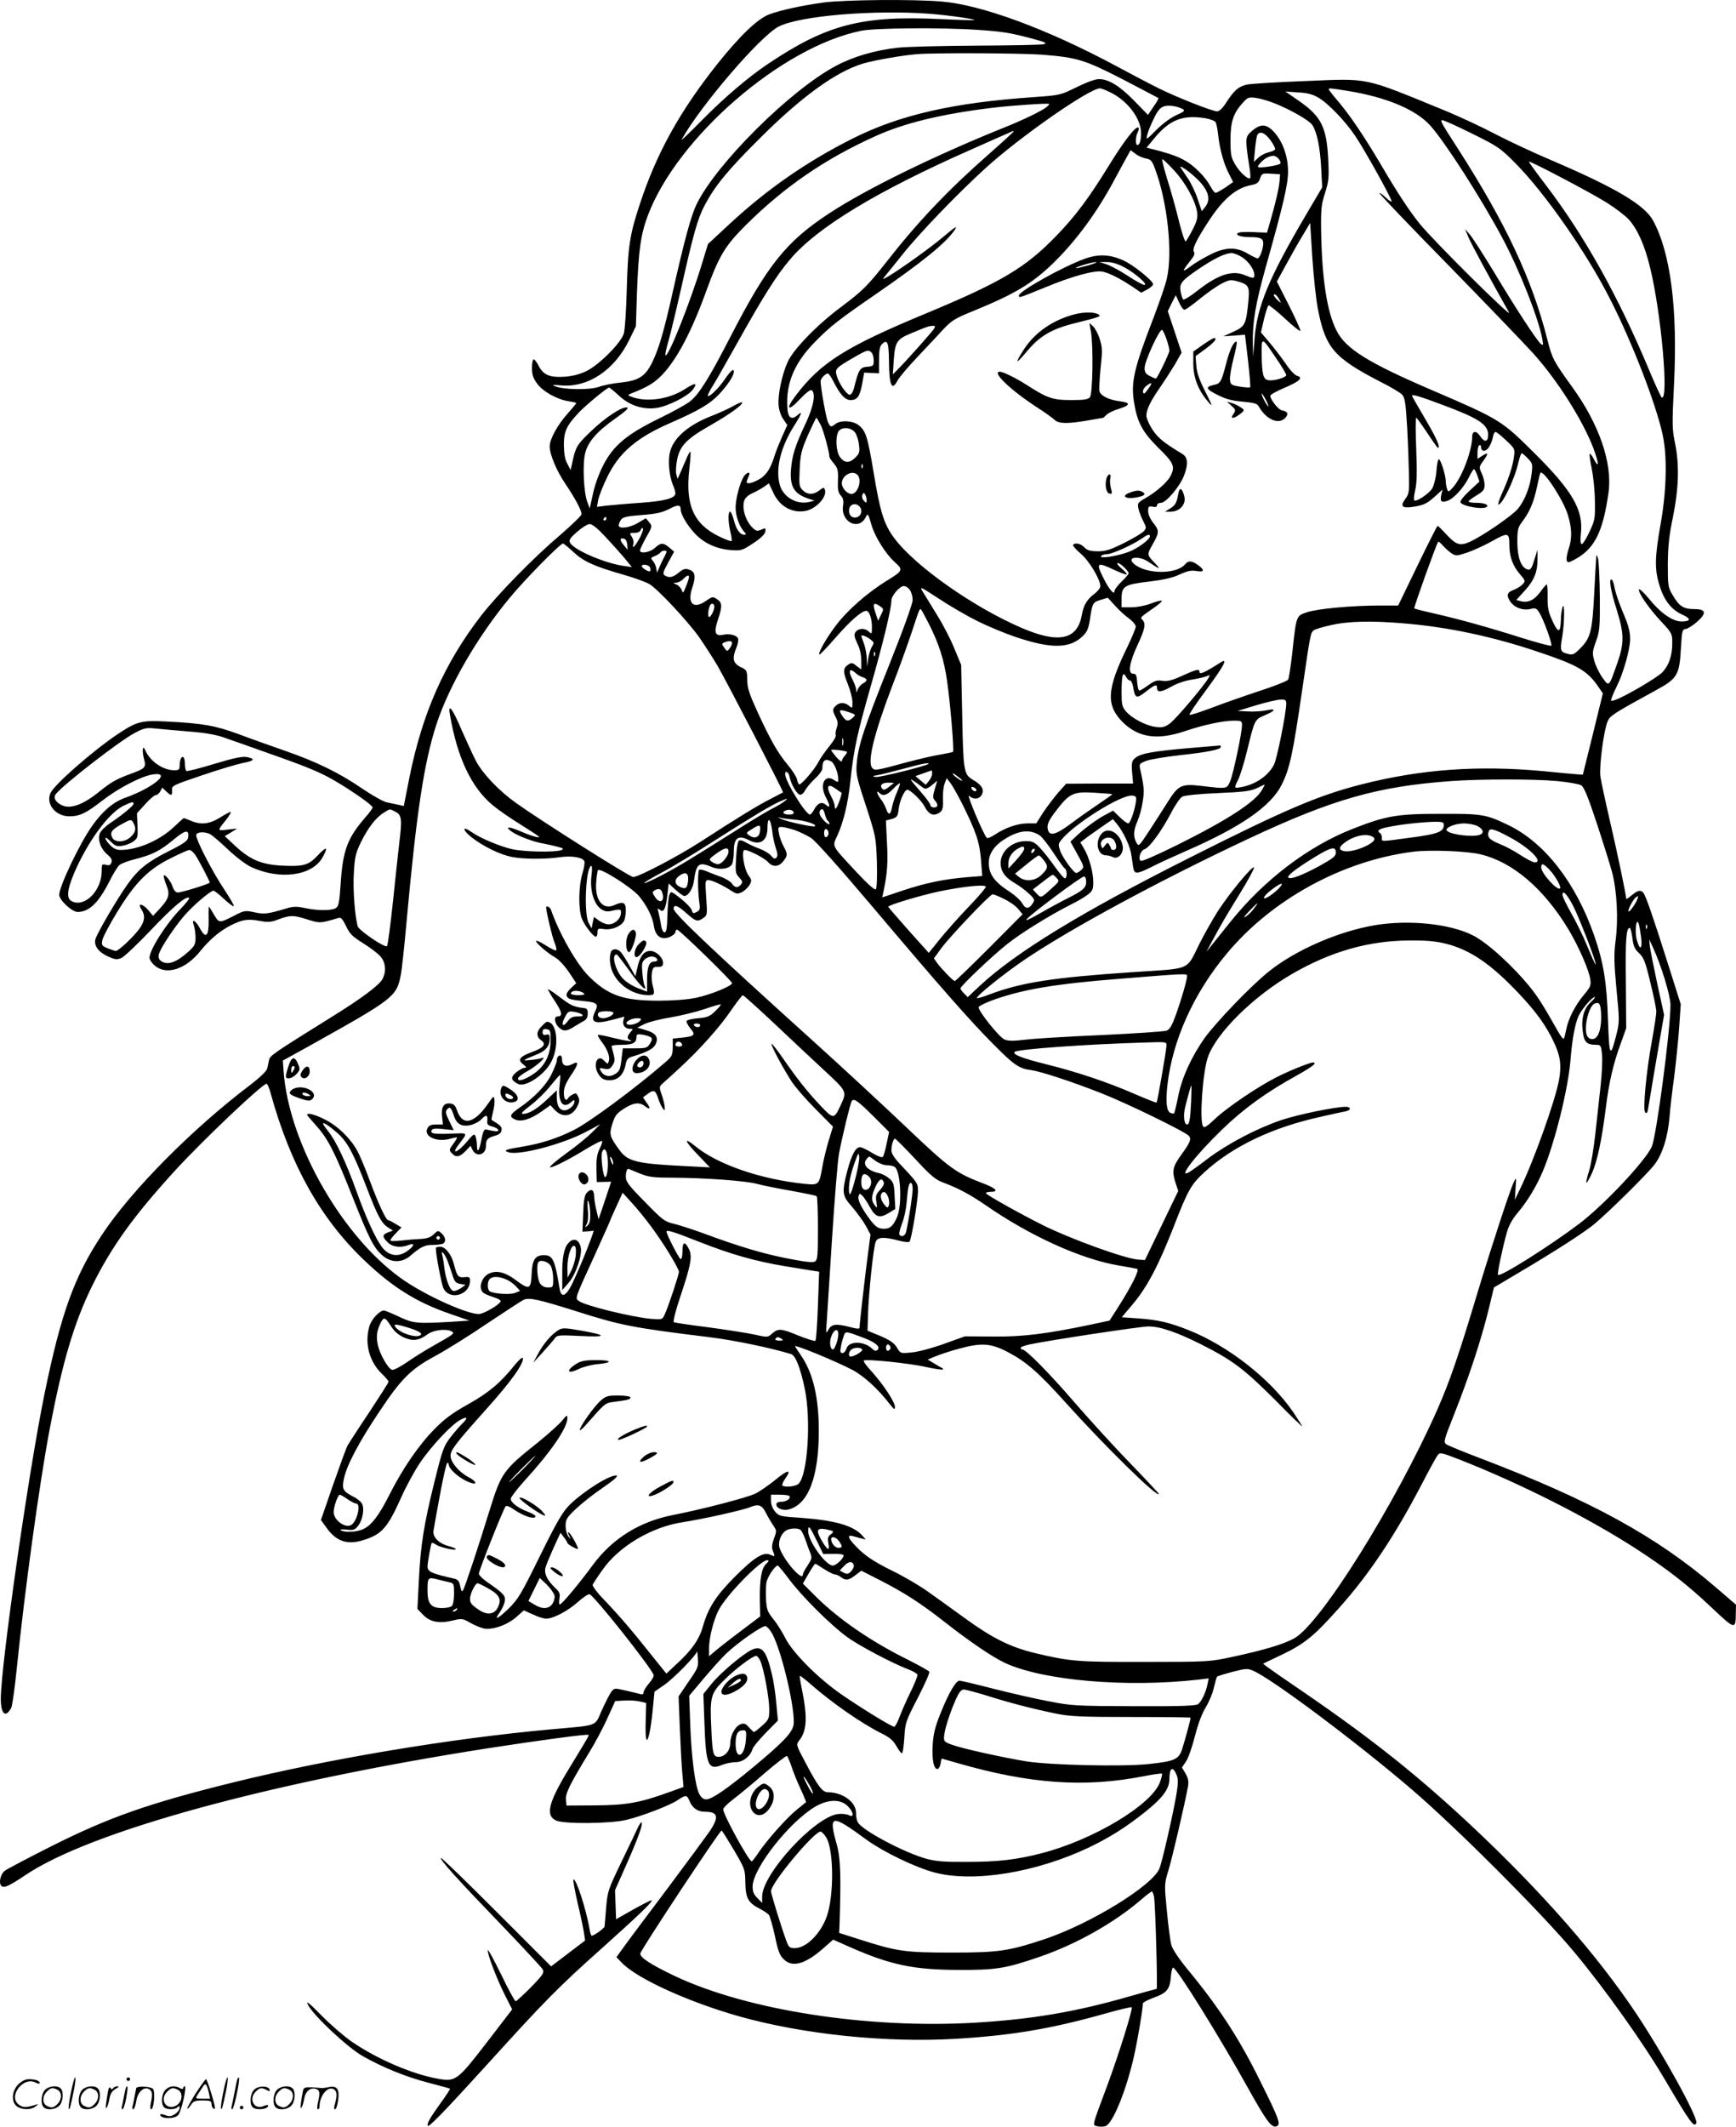<svg version="1.0" xmlns="http://www.w3.org/2000/svg"
  viewBox="0 0 980.447 1200.67"
 preserveAspectRatio="xMidYMid meet">
<g transform="translate(-0.553,1200.867) scale(0.1,-0.1)"
fill="#000000" stroke="none">
<path d="M4660 11995 c-130 -18 -243 -43 -309 -67 -65 -24 -164 -118 -292
-278 -211 -265 -343 -501 -438 -788 -59 -178 -69 -239 -76 -497 -3 -110 -10
-217 -16 -238 -14 -52 -136 -175 -209 -212 -38 -19 -76 -29 -122 -33 -86 -6
-123 9 -149 59 -11 22 -24 39 -29 39 -6 0 -10 -22 -10 -48 0 -38 6 -58 29 -89
33 -46 116 -91 180 -100 23 -3 41 -8 41 -10 0 -3 -23 -30 -50 -61 -57 -64
-100 -143 -100 -184 0 -45 39 -138 90 -213 54 -80 90 -148 90 -169 0 -8 -55
-61 -122 -119 -152 -129 -350 -332 -446 -455 -207 -269 -331 -549 -404 -912
l-32 -162 -30 7 c-17 4 -47 10 -66 14 -20 4 -80 38 -135 75 -132 91 -262 154
-437 215 -80 28 -199 70 -265 95 -130 48 -203 61 -403 71 -148 8 -172 1 -284
-74 -142 -96 -357 -285 -376 -331 -26 -62 30 -130 107 -130 59 0 94 17 188 90
89 69 218 136 281 146 116 18 6 -75 -155 -132 -65 -23 -127 -75 -185 -158 -69
-96 -186 -342 -186 -389 0 -30 72 -97 104 -97 64 0 116 50 176 166 22 45 49
89 59 98 9 9 52 25 93 35 97 25 139 47 217 112 64 53 86 56 79 9 -2 -18 -26
-35 -108 -76 -123 -62 -174 -103 -235 -189 -58 -81 -173 -278 -181 -310 -9
-36 19 -73 73 -97 38 -17 49 -18 74 -8 16 7 92 79 168 159 125 132 201 195
215 180 3 -3 -18 -30 -47 -60 -84 -86 -177 -233 -177 -278 0 -10 14 -31 31
-45 64 -54 173 -20 254 81 55 68 112 116 175 148 65 32 94 37 160 25 48 -9 66
-8 102 6 74 27 88 27 165 3 77 -24 75 -24 183 8 11 3 23 -11 40 -47 20 -43 35
-58 97 -97 40 -25 84 -58 98 -75 29 -34 33 -84 11 -126 -18 -35 -118 -110
-291 -217 -329 -205 -345 -216 -350 -241 -3 -13 -7 -35 -10 -47 -3 -15 -39
-50 -102 -98 -324 -246 -665 -590 -830 -839 -158 -237 -233 -446 -327 -905
-90 -441 -245 -1524 -246 -1716 0 -88 27 -112 59 -52 6 12 20 111 31 220 45
442 127 1039 186 1353 72 378 137 598 238 805 111 225 233 395 471 656 158
172 492 489 516 489 5 0 16 -26 24 -57 111 -401 280 -703 526 -938 161 -154
297 -239 489 -305 l107 -37 -105 -7 c-193 -11 -213 -9 -293 29 -41 19 -79 35
-85 35 -25 0 -71 -50 -82 -88 -29 -97 -1 -202 72 -271 20 -19 36 -39 36 -43 0
-5 -49 -81 -108 -171 -60 -89 -116 -176 -125 -192 -8 -17 -45 -118 -82 -224
l-67 -194 29 -40 c57 -82 121 -103 215 -72 101 32 133 69 211 243 25 57 71
141 102 188 63 95 183 223 233 248 38 20 42 9 7 -24 -14 -14 -44 -48 -66 -77
-37 -48 -45 -69 -89 -247 -60 -242 -79 -358 -89 -561 l-8 -160 32 -33 c39 -41
92 -51 169 -32 50 12 55 11 97 -13 24 -14 59 -28 76 -32 49 -10 131 18 183 63
l44 39 51 -23 c27 -13 61 -24 75 -24 40 0 122 43 179 94 29 26 59 46 66 44 24
-5 342 -406 362 -455 3 -7 -9 -29 -26 -48 -17 -20 -31 -43 -31 -51 0 -10 -6
-13 -17 -10 -10 3 -47 12 -83 20 -64 15 -65 15 -82 -7 -9 -12 -33 -59 -53
-103 -43 -95 -12 -84 -290 -109 -570 -52 -1251 -166 -1795 -300 -476 -118
-698 -196 -1019 -357 -139 -70 -261 -134 -271 -143 -22 -20 -32 -66 -18 -82
13 -17 43 -4 135 58 365 247 1375 524 2618 718 285 44 558 81 564 75 4 -3 2
-7 -107 -186 -118 -193 -138 -268 -77 -297 43 -21 306 -19 398 3 87 21 242 80
289 111 48 32 53 31 68 -5 16 -39 46 -60 86 -60 75 0 82 -28 28 -110 -21 -30
-130 -178 -243 -329 -113 -150 -224 -298 -245 -328 l-39 -54 32 -33 c86 -89
377 -221 664 -302 361 -101 824 -149 1220 -126 316 19 538 56 846 143 78 22
145 38 148 35 8 -8 -73 -267 -141 -450 -86 -230 -82 -214 -52 -222 13 -3 34
-3 45 1 38 12 109 180 154 365 22 88 57 292 57 327 0 6 26 20 58 32 77 27 94
48 100 116 2 30 8 55 13 55 19 0 262 -390 423 -680 104 -187 134 -227 161
-216 26 10 15 40 -90 251 -123 250 -238 425 -422 647 -42 52 -76 103 -82 126
-6 21 -17 106 -25 190 -15 153 -15 153 9 233 23 75 95 387 110 472 5 29 1 47
-14 73 l-20 34 23 34 c13 19 35 83 50 142 18 70 39 127 61 163 19 31 40 81 46
111 7 30 15 58 18 62 3 4 43 16 88 28 74 19 85 20 116 6 102 -42 588 -406 897
-671 253 -217 734 -698 917 -918 172 -206 393 -517 513 -722 141 -239 164
-272 176 -242 11 29 -187 389 -339 617 -219 328 -528 681 -912 1043 -310 292
-574 503 -965 771 -102 69 -195 134 -208 144 l-23 18 111 53 c124 60 177 103
317 260 171 191 315 407 466 696 43 83 84 158 92 168 12 17 19 16 127 -26 343
-135 723 -327 998 -505 172 -112 286 -200 422 -329 134 -126 136 -127 137 -31
l1 47 -113 97 c-333 287 -707 492 -1329 729 -98 37 -185 73 -195 80 -16 12
-12 25 46 171 82 206 151 416 192 582 l32 132 121 72 c214 126 390 239 446
286 88 74 297 281 340 336 45 60 75 154 85 272 3 44 15 144 26 224 10 80 23
204 28 277 l9 132 -69 218 c-83 262 -128 394 -142 411 -14 18 -32 15 -66 -14
-17 -14 -31 -23 -31 -20 0 20 -49 255 -90 431 -27 116 -52 233 -56 261 -7 57
19 259 41 310 13 32 32 44 275 177 119 65 131 85 139 237 6 98 7 105 28 108
12 2 41 20 64 41 55 49 50 71 -18 71 -59 0 -84 16 -120 78 -27 45 -28 53 -28
177 1 101 7 160 29 265 33 163 37 296 11 420 -16 78 -16 106 -5 330 21 425
-19 740 -118 923 -48 89 -212 186 -577 342 -99 42 -240 108 -313 146 -74 39
-200 98 -280 131 -476 195 -427 184 -797 169 -159 -6 -307 -15 -328 -20 -47
-11 -70 -31 -114 -98 -21 -34 -41 -53 -53 -53 -27 0 -230 80 -330 130 -47 23
-159 82 -250 131 -384 205 -750 340 -975 359 -158 14 -552 10 -665 -5z m595
-64 c111 -9 260 -30 253 -36 -2 -1 -88 1 -193 6 -442 21 -641 -31 -972 -253
-113 -76 -247 -190 -377 -322 -66 -67 -115 -114 -111 -106 107 193 450 592
551 640 123 60 532 94 849 71z m272 -91 c147 -10 183 -16 318 -52 66 -18 76
-23 55 -29 -14 -4 -184 -7 -378 -8 -194 -1 -396 -6 -449 -12 -125 -14 -249
-50 -346 -102 -257 -136 -674 -551 -786 -779 -32 -64 -70 -204 -136 -498 -49
-219 -79 -322 -115 -395 -39 -81 -77 -105 -177 -116 -43 -4 -100 -15 -127 -25
-52 -18 -197 -16 -246 4 -20 8 -13 9 31 5 154 -15 305 85 389 258 l37 76 6
191 c9 241 21 325 61 433 166 442 757 954 1206 1044 79 16 454 19 657 5z m363
-140 c200 -16 240 -28 460 -141 107 -56 197 -103 198 -104 2 -2 -10 -24 -28
-49 l-31 -46 -77 79 c-83 85 -145 123 -200 123 -21 0 -71 -18 -127 -46 -92
-45 -92 -45 -246 -56 -449 -31 -752 -100 -1017 -233 -257 -129 -481 -284 -693
-480 l-125 -116 -33 -108 c-68 -224 -192 -535 -207 -520 -3 3 4 36 15 74 11
37 43 169 71 293 72 320 95 403 135 479 58 110 130 198 309 376 238 238 433
379 586 425 62 18 218 46 305 53 96 8 582 6 705 -3z m391 -215 c96 -49 168
-146 169 -227 0 -42 -8 -68 -21 -68 -12 0 -11 47 2 72 6 11 8 23 4 26 -13 13
-82 -76 -168 -216 -112 -182 -189 -285 -295 -394 -173 -180 -311 -262 -737
-439 -453 -188 -594 -277 -735 -463 -60 -79 -45 -94 22 -22 33 35 60 56 67 52
25 -16 12 -92 -33 -187 -60 -127 -77 -182 -83 -260 -8 -95 17 -138 94 -164
l38 -13 -28 -7 c-71 -18 -149 27 -168 98 -24 90 5 210 81 331 44 69 50 88 21
62 -36 -32 -56 -17 -59 44 -8 136 41 252 158 370 85 87 133 124 345 270 259
179 386 282 438 354 26 36 11 28 -68 -39 -64 -54 -234 -176 -300 -215 -34 -20
-38 -21 -24 -4 9 10 53 66 100 124 95 120 315 348 469 488 194 177 587 451
648 452 7 0 35 -11 63 -25z m1339 10 c215 -35 383 -105 464 -196 84 -94 281
-401 404 -629 98 -183 205 -453 228 -575 6 -36 6 -39 -9 -27 -23 19 -145 206
-267 410 -58 95 -117 187 -132 205 l-28 32 19 -46 c15 -36 115 -222 229 -424
25 -44 -427 404 -504 500 -57 70 -128 178 -214 325 -96 163 -176 282 -244 363
-31 36 -56 68 -56 71 0 8 3 8 110 -9z m-168 -38 c54 -31 151 -132 207 -215 56
-83 212 -364 206 -371 -3 -2 -19 8 -35 24 -16 16 -32 26 -34 24 -3 -3 173
-187 391 -409 218 -223 434 -448 481 -500 136 -152 278 -377 337 -533 30 -81
33 -118 4 -64 -11 22 -23 37 -25 34 -3 -3 2 -40 11 -83 9 -44 18 -126 18 -184
2 -100 0 -109 -32 -177 -19 -40 -38 -70 -44 -66 -5 3 -7 28 -3 59 15 132 -46
239 -259 451 -190 189 -196 193 -580 358 -363 156 -489 234 -541 337 -54 106
-82 289 -87 558 -2 129 1 153 22 219 21 66 23 86 18 190 -9 181 -39 242 -164
329 l-78 54 72 -5 c53 -3 83 -11 115 -30z m-247 -32 c92 -37 195 -96 212 -122
26 -39 44 -125 50 -240 l6 -112 -92 -156 c-209 -355 -276 -516 -290 -699 l-8
-101 -2 75 c-2 122 16 227 75 437 98 349 124 460 124 534 0 84 -29 166 -77
220 -44 49 -78 51 -127 8 -39 -33 -39 -42 -15 -198 6 -35 8 -65 5 -68 -10 -11
-59 33 -84 76 -24 41 -27 56 -27 141 0 103 17 153 74 213 23 26 31 28 69 23
24 -3 72 -17 107 -31z m-1290 -22 c-33 -24 -128 -70 -232 -112 -389 -156 -785
-349 -993 -486 -245 -160 -351 -293 -562 -703 -118 -229 -175 -320 -226 -360
-20 -16 -98 -59 -172 -95 -183 -89 -260 -153 -317 -264 -25 -48 -49 -115 -59
-164 l-18 -81 -14 38 c-20 56 -27 211 -12 272 15 66 68 126 174 200 56 40 75
58 63 60 -30 6 -125 -58 -208 -138 -78 -75 -83 -85 -104 -185 l-7 -30 -18 35
c-14 24 -19 56 -20 106 0 78 15 110 88 187 42 43 156 137 167 137 5 0 29 -20
55 -44 59 -56 136 -81 211 -71 66 9 183 68 209 106 28 38 10 38 -49 -1 -84
-53 -202 -72 -286 -46 -34 11 -37 14 -20 21 72 28 111 48 145 75 93 74 188
241 280 494 77 212 108 264 228 384 219 217 446 373 732 502 163 74 373 125
660 160 109 13 313 27 320 22 3 -2 -4 -10 -15 -19z m770 -10 c15 -9 10 -14
-37 -35 -33 -15 -79 -50 -113 -84 -54 -55 -58 -57 -51 -29 4 17 20 58 37 92
21 45 37 64 57 71 28 9 75 2 107 -15z m129 -52 c26 -5 52 -14 57 -22 4 -8 11
-39 14 -69 8 -78 31 -164 60 -220 l25 -49 -44 -31 c-25 -16 -49 -30 -55 -30
-6 0 -19 17 -30 38 -11 21 -38 57 -61 79 -67 67 -119 93 -267 130 l-32 8 42
51 c88 107 162 136 291 115z m1506 -87 c146 -72 159 -81 245 -168 165 -166
401 -504 534 -766 124 -243 259 -591 297 -767 26 -120 22 -312 -11 -498 -34
-192 -36 -260 -7 -352 26 -85 68 -138 130 -165 49 -22 47 -38 -6 -38 -50 0
-119 48 -184 129 -29 35 -54 58 -56 52 -6 -18 58 -110 128 -184 58 -62 60 -67
60 -117 0 -71 -17 -124 -54 -165 -28 -31 -221 -144 -274 -160 -20 -6 -21 -4
-12 19 5 14 18 42 28 63 35 69 74 206 74 263 0 43 -9 78 -40 150 -22 52 -43
114 -47 137 -4 24 -11 45 -16 49 -19 11 -8 -58 26 -166 44 -141 45 -190 4
-307 -48 -136 -45 -133 -84 -79 -18 25 -38 67 -45 93 -12 42 -12 52 9 110 21
58 23 79 22 251 -1 103 -6 201 -10 217 -5 17 -10 23 -10 15 -1 -8 -6 -97 -11
-196 -11 -225 -20 -264 -75 -321 -37 -38 -46 -43 -71 -37 -46 11 -49 18 -36
94 14 80 15 211 2 170 -4 -14 -9 -45 -9 -70 -2 -76 -15 -78 -47 -8 -24 52 -29
76 -28 136 1 39 -2 72 -5 71 -3 0 -20 -19 -36 -42 -34 -46 -69 -63 -109 -53
l-27 7 48 53 c54 59 73 108 72 182 l0 49 -16 -50 c-17 -58 -24 -68 -44 -60
-34 13 -53 67 -54 151 0 72 3 84 26 115 43 56 66 111 84 194 9 44 18 81 20 84
18 18 128 -150 155 -236 24 -79 25 -134 4 -196 -9 -26 -13 -54 -10 -63 5 -13
9 -13 38 2 117 60 166 154 198 382 23 166 -53 386 -206 597 -104 144 -112 158
-139 265 -87 343 -234 656 -506 1080 -97 150 -102 160 -87 160 8 0 84 -34 168
-76z m-2590 12 c0 -2 -66 -63 -147 -134 -223 -196 -394 -376 -567 -597 -111
-141 -137 -167 -261 -260 -138 -103 -268 -238 -301 -310 -32 -70 -57 -188 -51
-246 2 -26 14 -60 27 -78 l22 -32 -30 -67 c-16 -37 -36 -85 -42 -107 -23 -73
-47 -110 -88 -133 -47 -26 -77 -29 -68 -7 3 8 9 22 12 30 10 23 -14 18 -30 -7
-22 -35 -46 -126 -46 -175 0 -47 21 -106 47 -135 14 -15 14 -18 1 -18 -24 0
-45 31 -58 83 -7 26 -16 47 -21 47 -13 0 -11 -63 2 -116 6 -25 9 -47 6 -50 -3
-3 -35 9 -72 27 -143 70 -190 178 -166 383 6 50 8 92 6 94 -3 3 -14 -17 -25
-44 -12 -27 -27 -62 -34 -79 l-14 -30 -7 27 c-4 14 -1 52 5 83 16 78 54 117
192 195 108 62 184 117 174 127 -2 3 -24 -7 -48 -20 -24 -14 -79 -39 -122 -56
-130 -50 -215 -122 -236 -202 -13 -48 -6 -136 16 -188 8 -18 14 -40 14 -47 0
-28 -58 -44 -197 -54 -76 -5 -162 -13 -192 -16 l-54 -7 7 39 c4 22 27 80 51
129 66 137 164 222 357 306 160 70 223 107 274 161 49 52 84 105 84 128 0 21
-16 8 -50 -41 -34 -51 -88 -104 -97 -95 -2 2 7 21 20 43 14 21 77 131 140 244
153 274 228 394 308 487 152 178 487 381 1014 614 105 47 201 89 215 95 30 14
30 14 30 9z m1450 -48 c17 -23 29 -46 27 -52 -2 -6 -18 -13 -36 -17 -18 -4
-44 -17 -58 -30 l-26 -24 6 65 c3 36 9 73 12 83 12 29 43 19 75 -25z m-704
-104 c29 -5 36 -12 53 -59 70 -187 101 -474 66 -621 -7 -33 -41 -130 -73 -215
-111 -287 -129 -364 -113 -474 18 -118 46 -172 137 -263 89 -87 98 -107 70
-161 -18 -35 -78 -88 -140 -124 -45 -26 -47 -29 -41 -60 4 -17 16 -49 27 -70
19 -37 19 -40 2 -59 -10 -10 -60 -40 -112 -66 -79 -39 -103 -46 -148 -46 -43
1 -59 6 -75 23 -20 21 -53 28 -63 13 -3 -4 17 -27 44 -50 48 -41 110 -145 110
-183 0 -10 -16 -30 -36 -45 -41 -31 -59 -63 -69 -119 -25 -139 -131 -161 -338
-72 -271 116 -600 347 -719 505 -59 78 -81 145 -119 376 -33 198 -44 233 -84
264 -33 26 -101 30 -131 7 -26 -20 -29 -19 -43 12 -10 22 -41 194 -41 230 0
14 27 43 41 43 5 0 18 -19 30 -42 38 -76 67 -108 98 -108 38 0 53 20 66 93
l11 62 42 -2 42 -2 0 74 c0 54 4 78 16 90 31 31 39 12 40 -91 1 -141 16 -177
49 -113 9 17 58 75 108 128 51 54 117 124 147 157 50 53 66 64 175 108 237 97
334 156 458 278 125 124 239 280 334 457 25 47 57 105 70 129 l24 43 26 -20
c14 -11 40 -23 59 -27z m749 0 c9 -9 14 -21 12 -28 -3 -10 -117 -29 -126 -20
-7 6 32 46 54 55 30 12 42 11 60 -7z m-589 -67 c63 -67 119 -168 130 -233 5
-33 1 -51 -25 -102 -17 -33 -35 -63 -39 -66 -5 -3 -23 52 -40 122 -17 70 -47
175 -66 235 -18 59 -30 107 -26 107 4 0 34 -28 66 -63z m2440 -180 c50 -31
108 -75 129 -98 49 -55 90 -146 120 -272 63 -256 107 -758 65 -732 -4 3 -36
71 -70 153 -176 420 -363 755 -584 1046 -53 69 -96 129 -96 132 0 9 339 -169
436 -229z m-2319 140 c73 -67 91 -123 54 -168 l-18 -23 -23 68 c-12 37 -37 90
-56 118 -19 28 -37 55 -41 61 -11 18 41 -16 84 -56z m475 -22 c-4 -43 -22
-120 -52 -225 l-19 -65 -71 3 c-39 2 -79 1 -88 -3 -28 -10 6 -25 60 -25 61 0
78 -7 78 -35 0 -31 -20 -85 -32 -85 -5 0 -30 12 -56 27 -66 39 -127 37 -212
-6 -36 -18 -78 -43 -95 -55 -66 -49 -69 -46 -21 15 25 31 32 47 25 55 -12 15
11 64 78 167 84 131 159 195 246 211 31 6 41 13 49 37 10 29 13 30 62 27 l51
-3 -3 -40z m217 -723 c43 -219 91 -274 357 -411 56 -28 109 -60 119 -71 15
-17 20 -49 28 -188 5 -92 9 -213 10 -269 2 -92 0 -104 -22 -133 -29 -40 -16
-52 44 -43 60 9 80 18 126 60 l42 38 -7 -28 c-9 -39 -1 -48 34 -36 37 13 94
76 122 134 12 25 25 45 28 45 3 0 12 -16 19 -35 l12 -35 -57 -53 c-34 -32 -54
-58 -50 -65 15 -24 138 -43 150 -23 8 12 -19 21 -65 21 -21 0 -39 3 -39 8 0 4
20 19 45 34 38 23 45 32 45 59 0 17 -7 46 -16 65 -16 34 -16 36 9 71 31 43 29
51 -7 28 l-26 -17 0 35 c0 20 5 39 10 42 6 3 10 -1 10 -9 0 -26 23 -30 41 -7
10 12 21 38 25 57 3 19 10 34 16 34 5 0 32 -21 59 -47 50 -47 51 -48 45 -94
-7 -53 -31 -126 -70 -211 -14 -32 -22 -58 -18 -58 23 0 92 143 113 238 7 28
15 52 19 52 3 0 19 -13 35 -30 26 -27 27 -33 21 -84 -8 -74 -39 -153 -77 -199
-33 -40 -202 -156 -274 -188 -54 -24 -76 -17 -133 45 -23 25 -45 46 -47 46 -3
0 -54 -101 -114 -225 l-109 -225 -105 0 c-154 0 -351 -18 -410 -38 -61 -20
-60 -18 -82 -221 -9 -80 -20 -151 -24 -159 -5 -8 -80 -38 -167 -66 -88 -29
-210 -72 -272 -96 -62 -23 -115 -40 -118 -37 -4 3 39 67 95 142 101 137 125
183 79 153 -86 -55 -118 -70 -118 -53 0 20 -15 16 -110 -27 -49 -22 -74 -27
-100 -23 -29 5 -43 1 -78 -24 -23 -17 -46 -31 -51 -31 -6 0 -11 21 -13 48 -3
39 -6 47 -23 47 -31 0 -21 64 26 164 41 88 47 119 27 140 -14 14 -16 12 70 72
24 17 42 33 39 36 -3 3 -31 -4 -62 -16 -31 -12 -79 -21 -110 -21 l-55 0 0 48
c0 71 15 81 154 97 82 10 133 21 173 40 44 20 66 25 95 20 46 -8 49 5 9 34
-35 25 -54 26 -72 4 -50 -59 -224 -57 -291 4 -41 37 30 46 83 10 70 -47 75
-47 29 1 -36 38 -36 42 -6 95 39 68 40 80 6 122 -18 23 -30 49 -30 68 0 26 3
29 25 25 17 -4 25 -1 25 8 0 8 10 14 23 14 28 0 105 91 129 152 26 67 23 104
-9 124 -106 64 -136 89 -168 136 -19 29 -35 65 -35 81 0 34 26 86 81 164 22
32 58 88 80 124 l38 67 -39 117 -39 117 22 45 23 45 19 -41 c10 -23 23 -41 30
-41 7 0 45 27 86 61 41 33 96 72 123 86 45 23 52 24 92 13 62 -18 68 -28 60
-113 -13 -129 -18 -141 -84 -171 l-57 -26 61 4 61 5 17 -145 c9 -81 15 -149
12 -152 -3 -2 -29 -1 -58 4 -49 8 -53 11 -56 39 -2 17 8 72 21 123 13 50 21
92 16 92 -17 0 -39 -47 -60 -130 -26 -99 -31 -107 -70 -115 -48 -11 -43 -23
23 -56 47 -24 82 -33 142 -38 64 -6 82 -11 90 -26 43 -76 114 -106 151 -65 20
22 13 36 -20 42 -19 3 -65 61 -65 82 0 7 37 27 82 46 84 36 106 57 69 67 -12
3 -41 33 -63 67 -23 33 -64 87 -91 119 l-50 59 17 74 c10 40 21 76 26 79 4 2
46 -32 94 -76 47 -44 86 -75 86 -67 0 7 -29 72 -66 145 l-67 132 48 88 c26 48
68 123 94 166 l46 77 12 -192 c7 -106 21 -239 32 -296z m-426 293 c37 -26 67
-70 67 -100 0 -19 -8 -19 -56 1 -70 29 -153 1 -269 -91 -38 -30 -73 -51 -77
-47 -5 5 -11 25 -15 46 -7 45 5 60 105 128 86 58 147 87 182 88 14 0 42 -11
63 -25z m208 -238 c12 -22 12 -22 -10 -3 -11 11 -21 23 -21 28 0 14 19 -1 31
-25z m-1950 -164 c-9 -16 -164 -190 -213 -238 l-20 -20 5 75 c7 109 17 124
101 158 93 39 98 40 119 41 14 1 16 -3 8 -16z m1313 -60 c9 -26 16 -54 16 -64
0 -14 -62 -143 -75 -157 -2 -2 -17 4 -34 13 -25 12 -31 22 -31 47 0 37 85 222
99 214 5 -3 16 -27 25 -53z m619 -107 c32 -46 57 -89 57 -95 0 -13 -69 -34
-100 -29 -30 4 -37 30 -39 147 -1 100 0 99 82 -23z m-2285 32 c7 -7 12 -27 12
-44 0 -31 -3 -33 -37 -36 -40 -3 -48 -15 -73 -115 -6 -26 -17 -43 -25 -43 -18
0 -62 64 -74 108 -11 37 -5 44 94 101 76 44 85 47 103 29z m1560 -208 c-19
-26 -24 -29 -27 -14 -2 10 7 25 20 35 33 24 35 17 7 -21z m681 -95 c0 -5 -8 6
-19 25 -11 19 -19 40 -19 45 0 6 8 -6 19 -25 11 -19 19 -39 19 -45z m986 7
c202 -75 255 -110 255 -168 0 -41 -20 -45 -44 -9 -22 34 -46 33 -46 -3 0 -74
-55 -222 -105 -281 -26 -30 -30 -32 -36 -15 -4 11 -8 31 -8 45 -1 38 -31 130
-40 125 -5 -3 -11 -34 -13 -70 -3 -35 -14 -77 -23 -94 -18 -30 -91 -79 -102
-68 -4 3 -1 31 6 61 9 40 10 104 5 230 -4 96 -4 175 0 175 3 0 31 -38 62 -85
31 -47 58 -85 60 -85 17 0 -7 55 -71 163 -41 69 -75 129 -75 132 0 9 48 -5
175 -53z m-3514 -113 c16 -33 48 -149 49 -181 0 -3 11 -20 25 -36 22 -27 25
-38 23 -95 -2 -52 1 -69 16 -86 14 -15 17 -29 13 -57 -15 -90 86 -144 127 -67
13 26 14 25 34 -44 21 -69 81 -163 131 -208 49 -43 46 -49 -42 -103 -111 -68
-223 -166 -290 -254 -56 -74 -102 -156 -94 -165 3 -2 44 41 92 96 84 96 147
151 173 151 17 0 32 -43 32 -92 0 -40 -1 -41 -19 -24 -23 21 -60 18 -75 -6 -8
-13 -5 -28 12 -63 14 -29 22 -64 22 -96 l0 -50 -27 20 c-23 19 -29 20 -47 7
-30 -20 -31 -38 -2 -110 14 -35 26 -81 26 -102 0 -35 -1 -36 -18 -21 -23 21
-56 22 -76 1 -20 -19 -20 -27 0 -65 12 -24 13 -37 5 -60 -6 -16 -8 -35 -5 -42
2 -7 -14 -34 -37 -62 -22 -27 -50 -67 -61 -88 -20 -40 -94 -127 -108 -127 -4
0 -10 12 -13 28 -3 15 -27 52 -52 82 -57 68 -98 140 -172 301 -46 101 -57 134
-57 179 -1 53 -2 56 -38 73 -43 21 -49 49 -23 110 8 20 12 42 9 51 -7 18 -48
29 -84 21 -46 -10 -54 13 -30 84 26 78 25 97 -5 117 -24 16 -27 15 -64 -11
-70 -48 -105 -13 -76 75 22 65 17 91 -18 103 -22 7 -32 4 -58 -17 -32 -27 -54
-32 -79 -16 -13 8 -10 19 19 72 l34 62 -27 23 c-34 29 -49 29 -82 -2 -27 -25
-84 -35 -84 -14 0 6 16 39 35 74 35 61 35 63 17 85 l-19 23 -45 -27 c-48 -28
-108 -35 -108 -13 0 7 6 21 13 32 11 14 34 20 117 26 81 6 114 14 153 33 50
27 67 26 67 -1 0 -27 32 -83 76 -132 52 -58 125 -92 209 -98 57 -4 63 -2 125
39 43 28 66 51 68 66 3 20 1 21 -22 11 -22 -10 -29 -9 -47 7 -42 38 -66 115
-49 159 5 14 25 31 45 39 20 9 49 25 65 36 l28 20 25 -53 c35 -77 106 -117
182 -103 61 12 124 81 109 121 -5 13 -10 12 -31 -5 -33 -26 -68 -25 -94 1 -20
20 -21 30 -17 118 4 86 9 106 47 194 24 53 45 97 47 97 2 0 13 -18 25 -41z
m195 -44 c9 -14 19 -45 21 -69 5 -38 2 -48 -20 -70 -33 -33 -60 -33 -86 0 -23
29 -29 110 -11 145 16 30 75 26 96 -6z m41 -197 c-3 -8 -6 -5 -6 6 -1 11 2 17
5 13 3 -3 4 -12 1 -19z m-29 -40 c28 -28 3 -108 -34 -108 -24 0 -54 33 -54 60
0 45 59 77 88 48z m52 -143 c0 -17 -2 -18 -15 -4 -9 9 -13 23 -9 33 5 14 9 15
15 4 5 -7 9 -22 9 -33z m-30 -62 c0 -28 -29 -45 -53 -32 -22 13 -22 55 0 67
23 13 53 -7 53 -35z m-1440 -43 c0 -5 -5 -10 -11 -10 -5 0 -7 5 -4 10 3 6 8
10 11 10 2 0 4 -4 4 -10z m-9 -98 c35 -37 84 -92 109 -121 l44 -54 -49 7
c-106 16 -276 89 -299 129 -9 16 -3 26 39 63 27 24 59 44 71 44 14 0 45 -25
85 -68z m194 -17 c-28 -48 -41 -58 -32 -26 3 11 -2 29 -10 40 -13 20 -12 21
15 21 19 0 33 6 37 18 5 11 9 13 12 5 2 -7 -8 -33 -22 -58z m4915 -34 c0 -64
19 -116 58 -162 33 -38 34 -41 17 -59 -10 -11 -33 -25 -51 -32 -38 -13 -42
-32 -18 -67 24 -33 69 -50 111 -41 31 8 36 6 54 -23 25 -43 73 -176 66 -184
-4 -3 -80 17 -169 45 -199 63 -349 104 -492 137 -59 13 -110 26 -113 29 -4 4
125 364 135 376 2 3 14 -7 26 -21 13 -15 35 -34 49 -44 25 -16 29 -16 89 4 35
12 99 41 143 66 88 49 95 47 95 -24z m-2030 50 c0 -18 -70 -70 -122 -89 -66
-24 -164 -39 -154 -23 4 6 19 11 34 11 28 0 144 52 197 89 33 23 45 26 45 12z
m-2952 -46 l2 -30 -20 24 c-25 29 -26 44 -2 39 11 -2 18 -14 20 -33z m-306
-41 c58 -55 118 -82 278 -128 67 -19 136 -44 155 -56 48 -30 210 -203 278
-297 31 -45 79 -119 106 -165 59 -103 373 -710 369 -713 -2 -1 -32 -17 -67
-35 -70 -35 -190 -108 -401 -245 -129 -83 -343 -195 -378 -198 -18 -1 -528
322 -666 421 -95 69 -181 159 -221 232 -16 30 -52 109 -81 174 -51 121 -79
159 -68 94 41 -245 121 -415 243 -516 31 -26 102 -75 159 -110 56 -35 102 -65
102 -68 0 -8 -52 8 -109 33 -64 27 -87 26 -45 -4 35 -24 123 -58 179 -67 22
-4 58 -12 80 -18 34 -9 37 -12 20 -19 -33 -13 -205 -10 -275 5 -69 15 -183 63
-231 97 -53 38 -54 13 -1 -29 68 -53 163 -99 231 -112 66 -12 185 -13 268 -1
68 10 130 -1 139 -23 3 -8 -2 -40 -12 -72 -22 -76 -22 -206 -1 -255 18 -41 64
-99 78 -99 5 0 9 11 9 24 0 22 3 24 38 19 44 -6 95 16 112 46 5 11 10 38 10
60 0 45 -15 52 -64 30 -67 -31 -113 29 -103 134 3 32 7 61 10 63 14 14 189
-97 231 -146 45 -54 77 -118 84 -167 9 -61 42 -84 91 -64 17 8 31 20 31 27 0
8 4 14 10 14 12 0 310 -290 310 -302 0 -16 -123 -66 -205 -83 -50 -10 -129
-16 -210 -16 -201 0 -286 30 -396 140 -68 69 -166 241 -212 374 -6 15 -27 25
-27 12 0 -22 34 -166 47 -197 9 -21 13 -41 10 -45 -4 -3 -29 9 -57 27 -28 18
-53 30 -56 27 -8 -7 60 -67 104 -92 22 -12 54 -46 80 -84 l42 -63 -30 -28
c-19 -18 -28 -34 -24 -44 7 -18 22 -22 103 -30 69 -7 78 -16 58 -57 -30 -62
-6 -75 93 -49 l72 19 -6 -22 c-6 -26 10 -47 37 -47 19 0 19 -1 4 -18 -20 -22
-22 -38 -4 -45 31 -13 -27 -5 -98 13 -43 11 -80 18 -83 16 -2 -3 7 -20 21 -38
33 -43 49 -86 41 -110 -6 -19 -6 -19 -26 2 -42 45 -68 -32 -27 -84 16 -20 29
-26 58 -26 46 0 77 29 89 85 6 32 13 41 37 48 84 25 121 44 133 70 19 39 1 64
-56 80 l-47 14 40 20 c22 11 87 28 145 37 58 10 145 31 193 47 49 17 91 29 93
27 2 -3 -12 -20 -32 -39 -30 -29 -44 -35 -96 -39 -34 -3 -63 -10 -65 -16 -2
-6 8 -25 22 -42 31 -37 23 -44 -50 -52 l-50 -5 0 -49 c-1 -44 -4 -52 -40 -83
-172 -149 -430 -340 -520 -385 -87 -44 -187 -77 -289 -93 -96 -16 -109 -21
-81 -31 57 -22 309 44 445 117 l75 40 -46 -46 c-25 -25 -88 -77 -139 -113 -51
-37 -95 -73 -98 -81 -5 -15 94 33 206 102 45 27 85 47 88 44 3 -3 -3 -22 -14
-44 -14 -28 -19 -57 -18 -113 l2 -75 40 1 41 1 -35 -106 -36 -106 -12 50 c-7
28 -13 65 -13 83 -1 36 -19 42 -43 15 -11 -13 -17 -46 -19 -118 l-4 -100 32 2
32 3 -13 -38 c-26 -72 -75 -190 -106 -255 -36 -77 -65 -90 -74 -34 -27 166
-39 190 -90 189 -48 0 -65 -26 -68 -106 -4 -87 -13 -91 -86 -37 -60 46 -109
59 -151 41 -45 -18 -67 -84 -36 -110 8 -6 33 -17 55 -24 23 -7 42 -16 43 -22
3 -16 -94 -74 -124 -74 -65 0 -281 96 -413 184 -345 230 -660 773 -689 1189
l-4 58 136 75 c498 278 506 284 531 413 5 28 19 153 30 278 58 639 100 916
171 1134 71 216 230 491 412 711 83 101 286 308 302 308 4 0 30 -21 57 -46z
m528 0 c0 -3 -6 -18 -14 -32 -8 -15 -20 -40 -27 -57 l-13 -30 -4 25 c-2 14
-11 33 -19 42 -14 16 -13 18 10 27 14 5 28 15 32 20 7 12 35 15 35 5z m2585
-89 c14 -13 25 -28 25 -33 0 -4 -18 -26 -40 -47 -22 -21 -40 -45 -40 -53 0
-26 -30 8 -61 70 -46 91 -39 96 62 48 35 -16 65 -27 68 -25 3 3 -11 19 -30 35
-19 16 -28 29 -21 30 7 0 24 -11 37 -25z m-2678 0 c3 -9 3 -18 0 -21 -6 -7
-47 18 -47 28 0 15 41 8 47 -7z m217 -67 c-3 -12 -12 -35 -19 -52 -11 -27 -13
-27 -19 -9 -4 11 -16 25 -29 31 -22 10 -22 11 -1 11 11 1 29 10 39 21 24 26
38 25 29 -2z m1250 -60 c9 -12 16 -38 16 -57 0 -20 -53 -168 -134 -370 -142
-355 -173 -450 -182 -553 -5 -58 -1 -78 52 -238 56 -174 57 -176 62 -318 2
-87 0 -148 -6 -154 -6 -6 -45 28 -111 99 -142 153 -136 140 -106 205 35 77 61
185 74 313 19 176 37 258 115 532 69 241 116 436 116 482 0 26 47 81 70 81 11
0 26 -10 34 -22z m380 -175 c60 -30 161 -72 225 -93 192 -64 295 -63 367 3 29
27 36 42 45 97 14 95 16 98 61 112 l40 12 42 -46 c22 -25 58 -57 79 -72 20
-15 37 -35 37 -45 0 -9 -21 -60 -46 -112 -119 -242 -124 -333 -25 -430 88 -85
194 -100 346 -49 107 36 218 60 280 60 42 0 45 -2 45 -26 0 -41 -48 -269 -66
-314 -19 -46 -17 -46 -158 -29 -119 14 -135 6 -196 -91 -25 -40 -72 -113 -104
-162 -58 -88 -59 -90 -72 -67 -19 34 -17 70 5 120 11 25 25 74 30 110 10 63 9
83 -15 190 -5 24 -2 28 38 43 23 8 107 22 186 31 151 16 232 32 232 46 0 5 -1
9 -3 9 -2 0 -81 -7 -177 -15 -206 -18 -271 -30 -302 -55 -23 -18 -24 -31 -15
-120 l2 -25 -189 0 -189 -1 -44 -49 c-24 -28 -62 -78 -85 -112 l-40 -63 -49 0
c-56 0 -127 -25 -184 -63 -22 -15 -43 -23 -46 -19 -19 18 -117 253 -101 238
27 -24 61 -20 74 9 13 28 -3 53 -53 82 -50 30 -53 47 -59 358 l-6 290 -38 91
c-20 51 -64 136 -98 190 -33 55 -70 114 -81 132 -19 32 -14 29 89 -38 60 -40
158 -97 218 -127z m-1484 82 c0 -23 -22 -65 -31 -59 -8 5 -3 47 8 67 7 12 23
8 23 -8z m937 0 c20 -14 20 -16 4 -48 l-16 -33 -12 36 c-22 61 -16 73 24 45z
m274 -97 c58 -115 86 -203 103 -321 18 -121 41 -396 34 -403 -3 -2 -34 -9 -69
-15 -35 -5 -120 -25 -189 -43 -176 -48 -185 -50 -199 -32 -28 34 12 195 113
460 41 105 90 243 111 306 39 119 43 130 50 130 3 0 23 -37 46 -82z m2686 1
c243 -20 493 -73 742 -156 235 -78 289 -109 351 -198 l28 -41 -56 -229 -57
-230 -30 2 c-16 1 -104 9 -194 18 -367 34 -690 11 -1027 -75 -243 -62 -433
-143 -974 -416 -612 -308 -978 -532 -1183 -723 l-66 -62 -20 20 c-12 12 -21
25 -21 29 0 14 180 184 263 250 80 64 246 166 359 223 35 17 78 42 96 56 28
21 32 30 32 72 0 56 -24 143 -53 190 l-20 34 24 18 c13 11 55 40 92 66 l68 47
24 -29 c34 -41 72 -122 79 -167 3 -21 8 -54 11 -73 7 -44 17 -44 106 0 38 20
127 60 197 91 305 133 474 250 535 370 47 93 64 173 118 544 45 309 46 315 64
330 7 6 50 19 96 29 98 23 232 26 416 10z m-3017 -89 c23 -18 24 -21 10 -42
-8 -13 -17 -43 -21 -68 l-6 -45 -2 45 c-1 25 -8 63 -16 85 -8 22 -15 41 -15
43 0 9 29 -2 50 -18z m-780 -22 c0 -7 -7 -21 -14 -31 -13 -17 -15 -17 -30 5
-15 21 -15 23 1 30 28 11 43 9 43 -4z m807 -70 c-3 -8 -6 -5 -6 6 -1 11 2 17
5 13 3 -3 4 -12 1 -19z m-69 -123 c28 -8 28 -21 1 -35 -11 -6 -24 -21 -29 -33
-8 -21 -9 -21 -9 -2 -1 11 -10 37 -21 58 -25 46 -17 67 14 39 11 -11 31 -23
44 -27z m1509 -18 c6 1 14 -14 18 -35 11 -67 18 -70 71 -29 51 40 64 45 64 23
0 -28 21 -27 77 4 34 20 81 36 122 42 36 6 74 15 84 20 16 8 17 7 9 -9 -25
-45 -190 -240 -222 -261 -29 -20 -43 -22 -80 -17 -56 8 -134 50 -166 88 -21
25 -24 39 -24 107 0 96 7 122 25 88 6 -13 17 -22 22 -21z m883 -130 c0 -53
-52 -311 -69 -345 -32 -63 -104 -112 -184 -127 -43 -8 -43 -7 -18 43 10 20 33
94 50 163 43 176 42 175 101 200 62 26 65 40 6 27 -24 -5 -70 -8 -102 -6 l-59
3 105 32 c58 17 120 32 138 32 27 1 32 -3 32 -22z m-2467 -50 c36 -13 37 -14
19 -30 -25 -23 -38 -21 -56 5 -29 41 -22 45 37 25z m-3733 -108 c92 -7 155
-18 200 -34 36 -12 142 -50 235 -83 242 -85 312 -114 401 -167 99 -59 204
-133 204 -145 0 -5 -18 -30 -41 -56 -101 -116 -127 -187 -139 -368 -7 -107
-11 -132 -26 -143 -22 -16 -100 -17 -176 -1 -46 10 -67 9 -101 -1 -111 -33
-128 -35 -184 -23 -51 11 -58 10 -105 -14 -96 -49 -94 -49 -124 1 -14 25 -27
45 -29 45 -1 0 -2 -35 -1 -77 1 -91 -16 -107 -49 -46 -24 45 -50 59 -35 18 5
-14 10 -46 10 -69 0 -38 -5 -48 -39 -79 -70 -63 -119 -80 -156 -54 -13 10 -16
21 -12 39 9 36 100 171 155 230 51 56 138 128 153 128 6 0 32 -21 60 -47 27
-25 52 -44 55 -40 3 3 -20 42 -50 88 -71 105 -169 296 -162 315 6 17 49 18 79
3 12 -7 57 -45 100 -86 44 -42 101 -85 130 -99 162 -75 343 -51 403 52 15 25
24 48 20 51 -3 3 -25 -14 -48 -40 -51 -54 -81 -62 -208 -55 -110 7 -173 34
-255 110 l-60 56 35 21 35 22 -54 -6 c-60 -8 -60 -8 -7 57 16 21 27 40 25 42
-2 3 -29 -11 -59 -30 -61 -38 -108 -44 -167 -19 -19 8 -37 15 -39 15 -2 0 -27
-22 -55 -49 -80 -76 -203 -130 -300 -131 -26 0 -42 7 -62 28 -37 39 -34 58 3
20 27 -26 36 -30 68 -24 20 3 48 14 62 25 23 17 25 24 22 88 l-3 70 47 52 c25
28 52 51 60 51 7 0 18 9 25 21 l11 21 22 -21 c29 -28 35 -26 33 6 -2 26 3 28
168 84 94 32 198 63 232 70 66 12 74 24 20 34 -23 4 -76 -7 -181 -39 -82 -25
-153 -43 -158 -40 -4 3 -8 20 -8 39 0 19 -4 36 -9 39 -11 7 -21 -17 -21 -50 0
-20 -5 -24 -30 -24 -65 0 -139 52 -165 115 -14 33 -18 -7 -6 -52 13 -46 7 -53
-72 -82 -83 -30 -114 -48 -176 -98 -97 -79 -169 -105 -219 -79 -35 18 -47 43
-30 63 47 57 361 300 445 344 51 27 65 30 113 25 30 -3 116 -11 190 -17z
m3697 -76 c-3 -10 -5 -2 -5 17 0 19 2 27 5 18 2 -10 2 -26 0 -35z m22 -39 c2
-2 -3 -12 -12 -22 -10 -10 -17 -24 -17 -31 0 -6 -13 4 -30 22 -16 19 -30 37
-30 41 0 6 81 -3 89 -10z m-89 -54 c18 -10 40 -65 40 -103 0 -16 -2 -16 -24
-2 -53 35 -83 -26 -47 -96 26 -49 27 -67 2 -45 -23 21 -47 12 -67 -25 -8 -16
-19 -29 -24 -29 -24 0 -140 187 -140 228 0 24 20 12 25 -15 8 -42 41 -98 58
-101 9 -2 22 9 30 25 8 15 33 45 56 66 23 21 41 46 41 57 0 46 16 58 50 40z
m549 -14 c-12 -12 -274 -77 -297 -74 -23 4 -21 5 13 11 22 4 87 21 145 36 96
27 150 37 139 27z m21 -55 c0 -10 -8 -29 -18 -41 l-18 -22 -29 24 -29 25 45
16 c24 8 45 16 47 16 1 1 2 -8 2 -18z m170 -38 c0 -8 -38 17 -51 33 -9 11 -2
9 19 -6 17 -13 32 -25 32 -27z m-213 -46 c6 -4 25 4 42 19 l30 25 -14 -47
c-12 -42 -12 -50 0 -64 21 -23 19 -40 -5 -40 -11 0 -20 6 -20 14 0 7 -25 41
-55 75 -30 34 -55 64 -55 68 0 3 15 -6 33 -19 17 -13 37 -28 44 -31z m213 -87
c79 -158 98 -217 106 -316 l7 -91 -89 -7 c-129 -11 -234 -33 -363 -76 l-113
-38 7 31 c22 107 26 163 20 277 l-6 126 33 9 c30 9 34 15 39 55 5 48 33 110
49 110 17 0 81 -62 97 -94 25 -48 52 -58 88 -33 14 11 18 26 16 74 -1 33 3 73
10 89 l11 29 20 -25 c11 -14 42 -68 68 -120z m3360 129 c63 -6 125 -17 136
-24 16 -10 39 -67 87 -212 36 -109 75 -234 87 -278 28 -105 36 -267 20 -387
-10 -80 -9 -121 5 -275 17 -171 17 -185 1 -250 -36 -143 -42 -133 -49 78 -7
213 -25 324 -78 476 -103 297 -279 524 -484 623 -127 61 -147 65 -385 64 -244
0 -306 -11 -493 -84 -253 -99 -503 -289 -695 -529 -42 -53 -90 -112 -105 -131
l-28 -35 27 50 c59 110 80 145 161 277 47 76 83 143 81 149 -5 16 -137 -143
-204 -246 -28 -44 -74 -125 -102 -180 -80 -160 -40 -142 -382 -165 -447 -30
-627 -58 -807 -126 -36 -14 -68 -23 -70 -20 -8 8 152 137 267 215 263 178 767
450 1270 686 476 223 728 294 1141 324 170 12 469 12 599 0z m-3769 -29 c-26
-22 -37 -25 -46 -10 -11 18 5 30 38 30 l32 -1 -24 -19z m40 -35 c-11 -25 -23
-61 -27 -81 -8 -46 -20 -51 -33 -14 -6 17 -19 43 -31 57 -22 28 -28 55 -8 35
20 -20 43 -14 78 23 18 19 35 33 38 31 2 -3 -6 -25 -17 -51z m-313 -2 c5 -2
-20 -76 -30 -87 -5 -6 -8 -1 -8 10 0 10 -9 37 -21 58 -29 54 -19 74 23 44 18
-13 35 -24 36 -25z m2375 16 c-40 -69 -192 -168 -477 -310 -124 -61 -203 -96
-209 -90 -15 15 1 59 24 66 27 9 95 102 148 203 23 45 52 87 64 93 12 7 98 16
199 20 144 6 184 11 220 27 24 11 44 21 46 21 2 1 -5 -13 -15 -30z m-1613 -1
c0 -13 -23 -5 -28 10 -2 7 2 10 12 6 9 -3 16 -11 16 -16z m768 -23 c1 -1 -35
-27 -80 -57 -46 -31 -117 -81 -158 -112 -87 -65 -123 -71 -128 -21 -2 23 9 46
50 99 73 96 97 107 217 99 53 -3 97 -7 99 -8z m134 -35 c-6 -52 -33 -130 -44
-130 -7 0 -29 16 -49 36 l-37 36 -39 -21 c-46 -23 -123 -79 -170 -124 l-32
-30 40 -72 c38 -69 38 -72 21 -88 -10 -10 -23 -17 -28 -17 -15 1 -78 87 -91
126 -11 32 -11 39 6 60 70 89 338 257 401 251 20 -2 24 -7 22 -27z m-1987 -6
c-11 -9 -41 -27 -67 -40 -26 -13 -98 -56 -160 -95 -298 -188 -360 -226 -456
-277 -57 -30 -105 -52 -108 -49 -3 2 41 29 98 59 57 30 191 111 298 180 207
132 320 200 373 223 41 18 47 18 22 -1z m-3675 -13 c0 -11 -63 -63 -133 -110
-27 -18 -53 -44 -58 -58 -13 -36 5 -86 42 -118 22 -18 29 -30 24 -45 -5 -15
-12 -19 -31 -14 -23 6 -24 4 -24 -37 -1 -108 -94 -203 -166 -170 -35 15 -31
62 11 162 76 176 193 336 277 378 48 23 58 25 58 12z m1480 -46 c35 -18 37
-42 20 -180 -5 -44 -21 -190 -35 -325 -14 -134 -29 -248 -34 -253 -11 -11
-158 88 -165 112 -16 54 -28 209 -22 300 5 91 10 113 40 175 40 81 85 140 130
167 37 23 31 22 66 4z m2248 -2 c2 -9 -7 -13 -27 -13 -31 0 -42 14 -18 23 19
8 40 3 45 -10z m177 -13 c4 -16 11 -32 16 -35 5 -4 9 -11 9 -17 0 -13 -38 20
-51 45 -10 18 -4 37 11 37 5 0 11 -13 15 -30z m-170 -29 c63 -6 124 -26 113
-37 -7 -7 -155 25 -190 41 -18 8 -24 12 -13 9 11 -4 52 -10 90 -13z m-3735
-20 c16 -30 12 -50 -15 -76 -31 -32 -89 -35 -105 -6 -15 29 -4 45 48 74 57 32
59 32 72 8z m3606 -38 c3 -32 13 -78 21 -102 11 -33 12 -46 3 -55 -9 -8 -16
-5 -30 12 -10 12 -38 29 -62 38 -23 8 -58 24 -77 35 -22 13 -37 17 -44 10 -5
-5 -12 -48 -14 -95 -5 -80 -4 -88 17 -111 19 -20 21 -27 10 -40 -17 -21 -35
-19 -51 6 -8 11 -37 29 -64 38 -28 10 -64 24 -82 32 -18 7 -35 10 -39 7 -8 -9
-8 -112 0 -175 7 -46 6 -53 -14 -63 -18 -10 -22 -9 -27 9 -3 12 -31 41 -62 66
-55 43 -56 44 -65 22 -5 -12 -10 -65 -11 -117 -2 -73 -6 -95 -16 -95 -9 0 -16
16 -20 40 -3 22 -10 54 -14 70 -7 27 -7 29 8 17 21 -18 33 5 42 86 l7 63 39
-36 c21 -19 44 -35 49 -35 23 0 49 41 55 87 13 96 28 108 100 77 46 -19 100
-11 115 16 5 10 10 43 10 72 0 77 25 95 86 63 62 -32 104 -4 104 70 0 64 17
56 26 -12z m3794 29 c0 -39 -33 -52 -185 -72 -178 -24 -165 -24 -165 -1 0 11
-4 23 -10 26 -21 13 -8 24 43 34 69 15 188 28 260 30 49 1 57 -2 57 -17z m190
-7 c33 -17 39 -39 14 -49 -38 -15 -164 0 -186 22 -16 16 41 41 95 42 26 0 61
-7 77 -15z m-4052 -27 c-3 -37 -30 -48 -62 -25 -18 13 -17 15 15 34 46 29 51
28 47 -9z m197 4 c28 -10 68 -30 91 -44 25 -16 157 -164 340 -380 388 -459
554 -648 689 -784 119 -120 146 -138 215 -147 56 -8 224 -63 395 -130 150 -59
475 -218 495 -241 15 -19 9 -35 -45 -110 -46 -64 -51 -88 -32 -150 l17 -51
-94 -195 -94 -195 -35 2 c-74 4 -383 116 -540 194 -126 63 -316 169 -322 180
-4 5 8 9 25 9 48 0 32 19 -35 45 -159 60 -193 84 -437 316 -128 122 -368 344
-533 493 -574 518 -785 719 -785 744 0 27 23 19 70 -23 56 -50 65 -52 98 -29
22 15 23 19 16 115 -6 93 -6 99 12 99 21 0 80 -28 131 -61 28 -18 35 -19 59
-7 14 7 33 25 42 39 14 25 14 29 -5 55 -26 37 -42 144 -22 144 24 0 113 -46
133 -69 26 -29 60 -27 85 5 26 33 26 40 2 85 -11 20 -23 53 -26 73 -7 33 -5
36 16 36 13 -1 47 -9 74 -18z m190 -17 c0 -10 -6 -20 -12 -22 -8 -3 -13 5 -13
22 0 17 5 25 13 23 6 -3 12 -13 12 -23z m3847 -23 c112 -60 194 -142 141 -142
-9 0 -45 18 -80 41 -34 23 -89 52 -120 64 -57 23 -71 40 -59 71 7 19 30 13
118 -34z m-2654 10 c12 -8 47 -52 77 -98 30 -45 59 -86 65 -89 13 -8 13 -55 0
-55 -6 0 -32 30 -58 67 -26 37 -63 84 -83 105 -31 33 -43 38 -80 38 -78 0
-144 -59 -142 -126 1 -47 26 -80 81 -112 26 -15 62 -42 80 -60 32 -30 33 -34
19 -55 -21 -32 -40 -31 -59 3 -9 16 -41 45 -70 64 -87 56 -118 99 -118 164 0
53 33 100 99 139 76 45 136 50 189 15z m1887 -13 c25 -26 -118 -88 -171 -75
-30 8 -27 23 7 48 57 43 135 55 164 27z m-1975 -63 c0 -8 -20 -36 -45 -63
l-44 -48 0 30 c-1 32 21 65 54 83 27 15 35 15 35 -2z m-1670 -15 c0 -25 -38
-71 -59 -71 -9 0 -26 6 -36 14 -17 12 -16 15 25 45 49 35 70 39 70 12z m1722
-3 c-7 -7 -12 -8 -12 -2 0 14 12 26 19 19 2 -3 -1 -11 -7 -17z m1708 -3 c0
-20 -15 -32 -92 -75 -100 -54 -164 -78 -176 -66 -9 10 40 49 146 114 96 59
122 65 122 27z m-6442 -12 c19 -28 82 -148 82 -157 0 -7 -157 -56 -180 -56
-12 0 -22 11 -30 34 -11 34 -50 79 -50 58 0 -6 7 -30 16 -52 20 -50 14 -74
-36 -129 l-40 -43 -26 31 c-33 39 -65 44 -40 6 23 -35 20 -67 -12 -111 -34
-46 -117 -124 -132 -124 -6 0 -27 7 -47 15 -33 14 -35 18 -29 47 3 17 41 88
83 157 102 167 176 242 302 304 51 26 99 47 106 47 8 0 22 -12 33 -27z m7261
2 c181 -44 355 -193 494 -422 58 -97 117 -231 124 -283 5 -34 1 -44 -35 -87
-50 -59 -90 -137 -101 -198 -5 -25 -11 -48 -14 -51 -3 -3 -18 16 -33 43 -79
140 -110 189 -151 241 -99 124 -247 259 -329 300 -128 65 -359 89 -549 58
-207 -34 -451 -140 -602 -261 -102 -81 -299 -287 -365 -378 -74 -106 -126
-219 -148 -326 -10 -51 -21 -95 -23 -97 -2 -3 -11 -2 -20 1 -23 9 -29 62 -18
159 29 253 149 519 336 742 255 306 655 524 1051 574 95 12 306 4 383 -15z
m-2470 -31 c28 -35 27 -47 -10 -83 -36 -37 -93 -42 -129 -13 l-22 18 63 51
c35 29 67 52 71 52 4 1 16 -11 27 -25z m2858 -56 c33 -35 68 -97 59 -105 -15
-15 -106 86 -106 118 0 27 12 24 47 -13z m-5411 -32 c-14 -121 38 -217 108
-201 57 13 61 12 58 -15 -3 -31 -36 -60 -69 -60 -14 0 -38 9 -54 21 l-29 21
-7 -33 -6 -32 -16 29 c-30 54 -17 324 15 324 4 0 4 -24 0 -54z m546 -26 c-4
-45 -13 -54 -45 -39 -33 15 -35 42 -4 64 34 24 52 15 49 -25z m2081 12 c16
-17 15 -20 -16 -48 -74 -68 -71 -67 -96 -41 l-22 24 53 41 c29 23 56 42 59 42
3 0 13 -8 22 -18z m167 -20 c0 -36 -16 -50 -105 -95 -38 -19 -110 -58 -160
-87 -58 -33 -83 -44 -70 -30 30 34 307 240 322 240 8 0 13 -12 13 -28z m1087
-40 c-14 -15 -40 -35 -56 -45 -46 -27 -30 5 22 43 51 38 69 39 34 2z m-1654
12 c4 -4 -39 -55 -95 -113 -56 -58 -129 -141 -164 -184 l-63 -78 -113 126
c-62 70 -114 130 -116 134 -3 9 180 64 288 87 130 27 251 40 263 28z m-1829
-30 c20 -52 -11 -74 -40 -28 -15 22 -15 27 -3 35 21 13 36 11 43 -7z m5148
-83 c37 -74 132 -320 125 -327 -2 -2 -22 43 -46 101 -23 57 -65 142 -92 189
-27 48 -49 93 -49 102 0 32 26 5 62 -65z m-3217 43 c30 -14 66 -39 80 -56 l26
-31 -188 -189 c-103 -103 -191 -188 -195 -188 -9 0 -74 67 -99 101 l-19 27 43
59 c50 67 274 303 289 303 5 0 34 -11 63 -26z m3578 -1 c-9 -26 -44 -75 -50
-70 -6 7 27 70 41 79 16 11 16 10 9 -9z m-2165 -53 c-12 -17 -33 -38 -47 -46
-16 -10 -9 1 19 30 51 53 60 58 28 16z m2186 -162 c9 -69 -7 -79 -24 -16 -13
46 -4 129 10 93 4 -11 10 -46 14 -77z m33 50 c-3 -8 -6 -5 -6 6 -1 11 2 17 5
13 3 -3 4 -12 1 -19z m-82 -55 c5 -45 13 -63 37 -85 27 -25 36 -48 64 -165 19
-76 34 -150 34 -165 0 -16 -11 -88 -24 -161 -33 -178 -53 -394 -39 -408 9 -9
13 -3 17 22 16 96 58 346 73 431 l17 97 -39 178 c-21 98 -40 194 -42 213 l-3
35 21 -45 c47 -102 99 -273 99 -325 0 -141 -80 -746 -106 -801 -40 -85 -271
-329 -409 -434 -167 -126 -446 -302 -459 -289 -6 5 25 151 50 240 11 39 31 75
59 108 55 65 107 149 144 237 66 156 142 459 156 624 10 127 27 213 47 255 21
42 76 105 91 105 4 0 -7 -15 -26 -32 -39 -37 -53 -96 -41 -173 7 -50 24 -65
72 -65 28 0 30 -3 35 -52 4 -29 0 -111 -8 -183 -8 -71 -21 -194 -30 -273 -9
-79 -24 -171 -35 -205 -11 -33 -17 -63 -15 -66 3 -2 16 22 31 53 30 66 56 188
79 371 18 146 42 249 86 368 l29 81 -2 261 c-3 243 2 305 22 305 4 0 11 -26
15 -57z m-1050 -33 c136 -35 253 -115 412 -284 96 -102 150 -177 193 -268 38
-79 45 -131 31 -214 -21 -117 -141 -454 -221 -619 l-29 -60 4 65 c5 63 5 64
-10 35 -21 -44 -123 -354 -205 -625 -109 -363 -158 -503 -227 -660 -234 -528
-659 -1209 -808 -1291 -59 -33 -173 -67 -351 -105 -127 -27 -134 -28 -489 -28
-381 -1 -424 2 -625 50 -139 34 -238 83 -394 196 -70 51 -165 119 -210 151
-44 32 -136 86 -204 119 -91 45 -139 76 -183 117 -62 60 -76 88 -36 77 12 -3
33 -9 47 -13 l25 -6 -20 23 c-49 55 -153 85 -340 99 -122 8 -131 10 -152 36
-14 16 -23 39 -23 61 l0 34 48 0 c27 0 52 -3 55 -7 13 -12 -15 -33 -44 -33
-19 0 -29 -5 -29 -15 0 -21 35 -36 67 -29 113 27 173 182 173 445 0 187 -32
324 -99 423 -15 22 -31 46 -35 53 -8 15 227 -82 323 -132 66 -35 146 -108 213
-195 24 -30 27 -32 28 -14 0 27 -66 127 -132 200 -28 30 -48 58 -44 61 10 11
262 -15 356 -37 46 -10 87 -16 90 -13 3 3 1 7 -5 9 -5 2 -26 14 -45 26 l-35
21 43 18 c24 10 87 31 140 45 122 33 175 29 270 -21 103 -54 171 -113 326
-285 225 -250 526 -545 526 -515 0 3 -71 79 -158 169 -88 90 -226 242 -309
337 -145 169 -283 309 -303 309 -6 0 -10 4 -10 9 0 5 24 14 53 20 128 26 625
101 668 101 68 0 160 -32 302 -103 174 -88 240 -138 415 -313 83 -85 152 -151
152 -148 0 3 -24 40 -52 82 -128 186 -367 373 -589 461 -108 43 -171 58 -281
66 l-97 7 64 76 c80 95 145 219 230 437 80 206 98 237 172 305 160 147 385
254 659 314 66 15 129 29 142 31 29 7 28 25 -2 25 -59 0 -268 -43 -364 -75
-138 -47 -297 -130 -413 -216 -50 -39 -100 -74 -111 -80 -61 -33 41 99 189
242 124 120 250 211 426 308 87 49 115 71 87 71 -18 0 -134 -47 -205 -83 -105
-53 -281 -172 -347 -235 -48 -45 -61 -53 -68 -42 -21 33 -2 304 27 389 46 136
258 346 479 473 219 126 431 186 660 187 100 1 149 -4 209 -19z m-1465 -181
c0 -22 -32 -132 -62 -216 -23 -64 -36 -87 -54 -93 -13 -5 -178 -16 -366 -25
-189 -8 -383 -20 -431 -26 -68 -8 -96 -8 -118 1 -31 13 -152 165 -146 183 2 6
32 21 68 35 172 64 358 96 744 126 358 29 365 29 365 15z m-3405 -100 c5 -5
-8 -9 -33 -9 -23 0 -42 4 -42 9 0 21 52 21 75 0z m1076 -171 c95 -90 218 -205
273 -256 138 -128 136 -124 98 -206 -36 -77 -39 -77 -113 1 -71 75 -130 149
-204 256 -37 54 -70 96 -72 93 -6 -6 64 -137 114 -214 21 -32 81 -101 135
-155 l98 -99 -25 -81 c-13 -45 -30 -113 -36 -152 -17 -96 -20 -98 -99 -90
-246 25 -491 109 -617 212 -69 57 -62 30 13 -47 l69 -72 -135 7 c-273 13 -328
26 -373 87 -59 80 -62 91 -43 152 15 47 24 59 65 85 52 34 87 39 117 16 31
-24 37 -17 13 16 l-22 32 24 18 c35 27 46 24 60 -18 6 -21 18 -47 25 -58 14
-19 14 -19 14 1 0 11 -7 42 -16 68 -16 46 -16 49 2 66 11 9 55 50 99 90 111
102 226 230 292 328 31 45 60 82 64 82 4 0 85 -73 180 -162z m4667 59 c4 -75
-12 -134 -40 -143 -15 -4 -26 -1 -36 12 -26 35 4 173 40 187 26 10 33 -1 36
-56z m-5578 3 c0 -13 -34 -30 -59 -30 -22 0 -35 15 -26 30 8 13 85 13 85 0z
m151 -44 c-14 -17 -58 -29 -73 -20 -17 11 21 34 55 34 24 0 27 -3 18 -14z
m339 -26 c0 -5 -6 -10 -14 -10 -8 0 -18 5 -21 10 -3 6 3 10 14 10 12 0 21 -4
21 -10z m-277 -69 c7 -7 4 -19 -7 -35 -15 -24 -23 -26 -85 -26 l-68 0 -7 -57
c-7 -66 -12 -75 -44 -92 -28 -15 -58 -6 -73 21 -10 18 -9 19 19 13 26 -5 33
-2 47 19 13 20 14 32 6 63 -6 21 -11 41 -11 46 0 4 26 7 58 7 61 0 82 11 82
43 0 17 5 19 37 14 20 -4 41 -11 46 -16z m175 -39 c2 -7 -6 -12 -17 -12 -21 0
-27 11 -14 24 9 9 26 2 31 -12z m2735 -12 c-3 -39 -51 -311 -55 -316 -3 -2
-61 21 -130 51 -155 67 -321 122 -493 165 -137 34 -193 56 -179 70 16 15 396
43 739 53 124 4 120 5 118 -23z m140 -307 c-5 -103 -10 -133 -23 -133 -17 0
-23 49 -11 98 22 86 32 122 35 122 1 0 1 -39 -1 -87z m-1797 -84 l91 -91 -14
-66 c-7 -37 -17 -70 -22 -75 -5 -5 -30 5 -57 21 -27 17 -58 32 -68 34 -26 4
-51 -41 -76 -137 -31 -120 -28 -138 29 -201 26 -31 61 -78 76 -105 l27 -50
-16 -122 c-16 -122 -46 -382 -46 -404 0 -8 -14 -7 -52 3 -80 21 -105 18 -123
-13 -15 -27 -16 -25 -10 47 3 41 16 253 30 470 14 217 31 431 39 475 15 82 63
283 72 297 12 18 33 3 120 -83z m238 -243 c91 -98 115 -118 162 -135 83 -31
151 -68 234 -125 254 -176 541 -306 754 -342 50 -8 97 -17 104 -19 15 -5 -33
-100 -113 -225 l-43 -67 -98 -21 c-256 -54 -393 -71 -559 -69 l-160 1 -120
-43 c-70 -25 -146 -45 -182 -48 -62 -6 -62 -6 -82 28 -16 26 -38 41 -93 65
l-73 30 3 95 c3 111 30 374 43 406 10 28 47 30 129 8 30 -8 58 -11 62 -7 11
11 48 235 48 286 0 45 0 45 -111 163 -22 24 -39 51 -39 65 0 32 11 68 20 68 4
0 56 -52 114 -114z m-1739 21 c9 -46 2 -120 -11 -124 -12 -4 -27 117 -18 142
10 25 23 17 29 -18z m1405 -118 c-27 -105 -39 -128 -40 -74 0 43 12 95 38 165
15 40 17 42 20 19 2 -15 -7 -64 -18 -110z m-1371 71 c0 -10 -3 -8 -9 5 -12 27
-12 43 0 25 5 -8 9 -22 9 -30z m1481 15 c19 -14 48 -25 64 -25 17 0 37 -4 44
-9 35 -22 44 -219 13 -286 -23 -52 -43 -67 -83 -63 -25 2 -40 13 -70 53 -48
64 -71 112 -63 132 5 15 7 15 22 0 9 -9 28 -38 42 -64 31 -57 55 -64 107 -32
l36 22 -4 75 c-3 66 -6 77 -31 98 -15 13 -40 26 -55 29 -67 14 -98 49 -72 80
15 18 10 20 50 -10z m-1335 -70 c52 -21 76 -25 180 -25 192 -1 425 -18 485
-35 30 -8 117 -26 193 -39 76 -14 142 -27 145 -31 4 -4 7 -86 7 -182 0 -152
-2 -177 -16 -186 -12 -8 -54 -3 -152 16 -140 27 -277 68 -477 142 -63 23 -140
48 -170 55 -51 12 -63 21 -162 123 -92 93 -108 114 -108 142 0 25 6 45 14 45
1 0 28 -11 61 -25z m1300 -21 c25 -26 2 -83 -29 -71 -10 4 -16 19 -16 40 0 49
16 60 45 31z m82 -30 c3 -9 -5 -26 -21 -43 -23 -24 -26 -34 -21 -67 6 -37 5
-38 -9 -20 -21 26 -20 52 4 104 20 44 36 53 47 26z m163 -38 c0 -29 -19 -159
-36 -238 -5 -27 -27 -37 -39 -19 -3 5 4 33 15 62 12 29 23 82 26 118 7 86 12
111 24 111 6 0 10 -15 10 -34z m-137 -49 c5 -15 6 -35 2 -45 -6 -15 -9 -14
-26 7 -19 24 -25 52 -12 65 12 12 26 1 36 -27z m-1343 -159 c69 -92 160 -240
160 -260 0 -16 -61 -200 -81 -242 -13 -28 -14 -28 -79 -23 -111 11 -369 74
-404 100 -24 17 -27 7 91 265 45 100 83 184 83 186 0 2 16 39 36 82 l36 79 50
-55 c28 -30 77 -90 108 -132z m-341 66 c1 -37 -4 -56 -16 -65 -15 -13 -15 -12
-4 9 8 14 10 45 6 85 -3 42 -2 56 4 42 5 -11 10 -43 10 -71z m612 -155 c185
-73 321 -111 489 -139 69 -11 140 -23 159 -26 l33 -5 -7 -192 c-4 -106 -10
-195 -14 -198 -3 -4 -48 10 -100 31 -97 40 -111 40 -148 7 -21 -19 -24 -19
-96 -3 -40 9 -158 27 -260 41 -103 13 -191 26 -196 29 -5 4 10 64 35 139 63
187 71 234 50 275 -23 45 -36 40 -36 -13 0 -25 -4 -45 -10 -45 -8 0 -80 139
-80 155 0 12 37 1 181 -56z m-834 -139 c7 -14 13 -46 13 -72 0 -46 -1 -48 -29
-48 -20 0 -35 8 -45 22 -16 23 -22 109 -9 122 15 15 58 0 70 -24z m-254 -74
c18 -7 43 -25 56 -39 l24 -26 -29 -12 c-27 -10 -104 -6 -139 7 -18 7 -20 55
-3 72 16 16 51 15 91 -2z m387 -177 c263 -84 326 -96 765 -150 137 -17 344
-60 458 -95 26 -8 53 -78 78 -197 36 -177 16 -484 -35 -535 -15 -16 -79 -22
-92 -10 -3 4 4 21 16 38 39 55 16 53 -54 -5 -38 -31 -90 -67 -115 -79 -44 -22
-302 -89 -461 -120 -192 -37 -346 -133 -458 -285 -73 -100 -174 -221 -185
-221 -4 0 -5 15 -2 33 5 27 2 37 -25 62 -44 42 -62 79 -54 112 4 16 25 66 46
113 l39 85 19 -25 c11 -14 20 -28 20 -32 0 -9 60 -41 60 -33 0 12 -40 84 -51
91 -8 4 -8 0 1 -17 11 -23 10 -23 -4 -5 -9 11 -16 38 -16 60 0 36 6 46 58 96
33 31 101 85 153 120 60 41 88 66 77 68 -35 7 -184 -86 -265 -165 -40 -40 -69
-89 -167 -287 -107 -217 -123 -245 -178 -299 -62 -60 -86 -70 -49 -20 11 15
23 42 27 59 6 34 -4 45 -99 111 -26 18 -47 39 -47 47 0 18 139 367 151 380 5
6 24 -1 46 -17 58 -40 123 -60 123 -38 0 4 -20 16 -44 25 -55 21 -96 52 -96
73 0 8 35 54 78 102 150 164 242 299 242 353 0 20 -3 19 -31 -15 -17 -21 -77
-74 -132 -119 -201 -160 -210 -173 -277 -388 -63 -205 -139 -433 -149 -449 -7
-11 -11 -5 -16 22 -6 29 -13 38 -34 43 -128 29 -151 39 -151 69 0 19 19 128
24 132 2 3 15 -2 28 -11 24 -15 108 -33 108 -23 0 4 -19 11 -41 17 -56 15 -92
52 -85 88 2 15 19 107 37 205 18 97 36 177 41 177 4 0 8 -4 8 -9 0 -29 71 -88
128 -105 37 -12 25 12 -16 33 -54 28 -102 85 -102 121 0 32 31 72 202 263 142
158 215 261 206 289 -2 6 -22 -11 -44 -38 -81 -102 -148 -158 -264 -223 -88
-49 -133 -82 -190 -140 -89 -90 -181 -224 -256 -373 -60 -119 -103 -174 -151
-194 -37 -16 -101 -18 -122 -5 -8 5 3 7 31 4 40 -5 47 -2 66 21 26 33 37 97
22 125 -6 12 -28 30 -49 40 -60 31 -66 43 -52 106 17 76 87 207 199 374 125
188 178 240 317 315 61 33 193 115 294 184 102 68 194 128 205 133 32 13 85 1
286 -62z m-1034 -91 c17 -26 40 -46 70 -60 52 -23 86 -18 135 18 34 25 109 33
137 15 17 -10 10 -15 -98 -76 -47 -26 -117 -70 -156 -97 -39 -27 -77 -46 -85
-43 -23 9 -67 87 -79 138 -11 50 -7 83 17 130 16 33 25 29 59 -25z m86 -2 c69
-21 94 -36 77 -46 -25 -16 -111 11 -138 44 -17 21 -3 21 61 2z m2438 -40 c0
-30 -20 -86 -30 -86 -13 0 -20 30 -14 58 12 51 44 71 44 28z m137 -18 c69 -25
102 -52 86 -69 -10 -10 -17 -9 -35 8 -46 42 -131 41 -142 -3 -4 -13 -14 -24
-22 -24 -13 0 -15 7 -9 36 3 20 11 47 16 61 10 27 10 27 106 -9z m-457 -8 c12
-8 9 -10 -13 -10 -16 0 -26 4 -22 10 8 12 16 12 35 0z m615 -50 c0 -7 -6 -15
-12 -17 -8 -3 -13 4 -13 17 0 13 5 20 13 18 6 -3 12 -11 12 -18z m-160 -10 c6
-9 -44 -40 -65 -40 -14 0 -13 23 2 38 14 14 54 16 63 2z m-1915 -675 c-41 -41
-77 -75 -79 -75 -3 0 28 34 69 75 41 41 77 75 79 75 3 0 -28 -34 -69 -75z
m-992 -170 c20 -14 42 -25 49 -25 31 0 3 -110 -32 -123 -36 -14 -95 32 -95 75
0 30 24 98 35 98 3 0 23 -11 43 -25z m2363 -77 c12 -24 31 -56 42 -72 19 -28
20 -31 4 -73 -12 -32 -14 -51 -7 -69 14 -35 13 -35 -14 -23 -39 18 -91 -15
-201 -125 -107 -108 -150 -175 -180 -281 -20 -71 -63 -133 -146 -209 l-60 -56
-86 107 c-108 136 -179 219 -266 310 -39 40 -67 78 -64 85 3 7 28 46 57 86 93
132 278 241 453 267 105 16 336 67 377 84 50 20 68 14 91 -31z m289 -161 l35
-72 58 1 c34 1 57 -3 57 -9 0 -17 -42 -57 -61 -57 -40 0 -139 138 -139 194 0
39 8 29 50 -57z m-94 65 c6 -4 18 -27 27 -52 8 -25 21 -59 28 -77 12 -29 10
-35 -14 -72 -15 -22 -27 -45 -27 -51 0 -44 -106 76 -131 148 -12 34 7 83 38
101 21 12 63 14 79 3z m184 -9 c3 -2 -3 -11 -14 -18 -15 -11 -17 -21 -12 -50
9 -47 -5 -40 -40 20 -31 54 -25 69 25 60 20 -4 38 -9 41 -12z m34 -55 c21 -30
20 -38 -4 -38 -18 0 -40 26 -40 49 0 19 28 12 44 -11z m-411 -128 c-27 -25
-38 -89 -36 -206 l2 -91 -107 -81 c-59 -44 -124 -95 -144 -112 l-38 -32 0 44
c0 60 25 159 54 216 42 83 236 282 274 282 12 0 11 -5 -5 -20z m494 -6 c3 -9
-3 -24 -14 -36 -17 -17 -24 -18 -43 -8 l-22 12 23 24 c26 28 47 31 56 8z
m-167 -24 c25 -16 52 -30 60 -30 8 0 24 -7 34 -15 28 -21 44 -19 82 10 l34 26
110 -56 c134 -69 226 -128 356 -230 148 -116 275 -202 346 -235 216 -100 687
-140 1092 -94 l58 7 -7 -34 c-9 -45 -33 -95 -52 -111 -13 -10 -92 -13 -362
-12 -332 1 -351 2 -484 28 -76 14 -217 47 -313 71 -96 25 -182 45 -189 45 -21
0 -61 -68 -107 -183 -32 -79 -41 -117 -45 -181 -5 -84 7 -141 30 -134 6 3 13
17 15 31 2 15 5 27 7 27 1 0 43 -12 91 -26 402 -116 713 -139 1046 -74 56 11
104 18 106 15 3 -2 -3 -25 -12 -50 -49 -128 -377 -324 -667 -399 -143 -37
-246 -49 -424 -49 -123 -1 -175 3 -225 17 -124 33 -367 162 -390 207 -6 10
-10 34 -10 54 0 60 -76 115 -158 115 -31 0 -56 32 -123 159 -58 109 -58 109
-40 133 44 55 48 132 15 292 -8 38 -13 71 -11 73 2 2 29 -19 60 -46 121 -106
286 -221 402 -279 45 -22 66 -40 83 -71 13 -23 27 -41 31 -41 5 0 11 39 14 88
5 84 7 92 76 225 39 76 69 143 65 148 -3 5 -59 36 -124 69 -206 102 -386 226
-516 354 l-74 74 32 56 c18 31 35 56 38 56 3 0 25 -14 50 -30z m-195 -61 c69
-92 231 -254 323 -321 64 -48 260 -151 345 -183 27 -10 51 -24 54 -31 2 -6
-16 -52 -40 -100 -24 -49 -52 -113 -62 -141 -11 -29 -24 -53 -29 -53 -16 0
-202 115 -309 190 -128 91 -264 228 -306 310 -18 36 -49 85 -69 109 -31 39
-37 53 -40 108 -2 34 -1 78 2 97 6 33 49 96 64 96 4 0 34 -37 67 -81z m-1985
2 c19 -5 47 -12 63 -15 26 -6 27 -9 27 -64 0 -32 -5 -63 -12 -70 -7 -7 -31
-12 -55 -12 -63 0 -83 24 -83 98 0 76 2 78 60 63z m657 -89 c3 -13 -2 -33 -11
-47 -20 -31 -58 -33 -103 -5 l-33 20 32 65 32 65 39 -37 c21 -21 40 -48 44
-61z m-371 37 c62 -35 74 -61 50 -108 -20 -38 -62 -42 -109 -9 -39 27 -47 37
-47 61 0 26 30 87 42 87 6 0 35 -14 64 -31z m-181 -119 c-3 -5 -12 -10 -18
-10 -7 0 -6 4 3 10 19 12 23 12 15 0z m1782 -135 c55 -101 134 -441 120 -516
-9 -45 -59 -97 -227 -237 -150 -124 -234 -182 -266 -182 -16 0 -28 10 -39 30
-23 45 -44 201 -51 389 l-6 166 80 95 c44 52 101 116 128 142 67 64 204 159
223 156 9 -2 26 -21 38 -43z m-473 -271 l-56 -83 7 -177 c4 -98 10 -213 14
-256 l7 -78 -86 -31 c-163 -59 -240 -72 -415 -73 l-160 -1 -3 33 c-4 35 22 87
127 260 35 56 83 146 107 200 l44 97 54 3 c30 2 69 -1 88 -6 l33 -8 -3 -115
c-4 -167 25 -96 43 107 l7 72 55 38 c53 36 181 167 185 189 1 5 3 -12 5 -39 4
-46 1 -55 -53 -132z m1687 -79 c129 -41 266 -76 394 -102 76 -15 141 -18 423
-18 182 0 332 -2 332 -4 0 -9 -33 -131 -47 -174 -19 -62 -42 -72 -194 -88
-144 -15 -546 -6 -684 15 -130 21 -367 73 -425 95 -43 16 -45 19 -42 51 4 41
32 127 66 205 18 40 30 55 45 55 10 0 70 -16 132 -35z m-1106 -397 c9 -29 32
-86 51 -127 19 -41 33 -75 32 -77 -2 -1 -25 -20 -52 -42 -60 -49 -166 -169
-214 -239 -19 -29 -38 -53 -41 -53 -16 0 -161 264 -161 294 0 7 25 33 56 56
30 23 110 88 176 146 66 57 124 101 128 99 4 -3 15 -28 25 -57z m2175 -48 c10
-24 10 -46 1 -103 -17 -107 -81 -387 -97 -427 -39 -97 -390 -313 -651 -400
-203 -67 -258 -75 -523 -75 -262 0 -307 6 -516 73 l-119 38 2 44 c9 276 6 377
-15 453 -49 174 -34 177 169 28 94 -68 270 -153 379 -183 220 -60 576 -2 877
141 118 57 207 113 316 200 99 79 137 130 137 186 0 63 19 75 40 25z m-2075
-56 c15 -25 24 -48 22 -51 -3 -3 -17 18 -31 46 -33 63 -27 67 9 5z m217 -121
c35 -33 39 -70 7 -52 -12 6 -40 9 -62 6 -132 -18 -427 -339 -427 -466 l0 -36
-27 28 c-21 21 -27 36 -27 66 3 105 211 367 356 451 72 41 140 42 180 3z
m-641 -250 c62 -106 63 -109 64 -185 2 -87 16 -113 86 -148 19 -10 41 -25 47
-32 6 -8 21 -61 34 -119 17 -83 27 -110 49 -131 48 -49 120 -30 222 59 l58 51
97 -43 c227 -100 358 -127 607 -128 214 -1 268 7 465 75 203 70 413 188 565
317 32 28 62 51 66 51 3 0 9 -13 12 -29 8 -39 21 -521 15 -521 -3 0 -75 -20
-159 -44 -299 -86 -546 -128 -869 -147 -604 -35 -1281 70 -1690 262 -139 66
-202 107 -198 129 4 23 451 698 459 694 4 -2 35 -52 70 -111z m522 70 c42 -72
43 -327 2 -444 -35 -98 -116 -179 -181 -179 -29 0 -34 4 -48 43 -28 76 -86
264 -86 278 0 47 251 347 282 337 7 -3 21 -18 31 -35z M6130 10547 c-126 -46
-370 -183 -370 -207 0 -14 -2 -15 143 44 161 67 285 100 330 91 40 -9 95 -37
165 -83 l53 -36 35 19 c19 10 33 24 32 30 -6 23 -113 108 -165 132 -78 36
-144 39 -223 10z m20 -37 c-36 -10 -66 -17 -68 -15 -6 5 90 34 113 34 11 0 -9
-9 -45 -19z m197 -6 c61 -30 146 -103 122 -104 -9 0 -51 23 -95 52 -43 28 -96
57 -118 64 l-41 13 41 0 c24 1 60 -9 91 -25z M6078 10235 c-123 -31 -227 -102
-289 -198 -53 -82 -49 -90 11 -18 78 94 143 132 280 166 129 32 142 37 134 45
-17 17 -80 19 -136 5z M6167 10135 c14 -83 10 -350 -6 -369 -11 -13 -33 -16
-108 -16 -102 0 -132 10 -253 88 -60 38 -128 71 -147 72 -49 1 56 -101 206
-199 47 -30 93 -63 103 -73 22 -22 73 -23 188 -3 47 8 86 15 87 15 1 0 9 8 19
18 10 9 40 24 67 32 67 20 70 36 8 43 -58 7 -106 29 -115 54 -4 9 -1 68 5 130
11 100 11 118 -4 166 -9 30 -26 62 -38 73 l-21 19 9 -50z M6254 9306 c-9 -39
-1 -81 18 -84 15 -3 16 1 8 29 -5 18 -7 43 -4 56 4 13 2 23 -5 23 -6 0 -13
-11 -17 -24z M6388 9228 c-53 -19 -28 -39 35 -28 45 9 57 18 37 30 -18 12 -37
11 -72 -2z M6799 10062 l-54 -38 0 -69 c0 -78 28 -150 84 -215 27 -32 26 -26
-16 57 -33 65 -48 107 -51 146 l-4 55 56 41 c51 38 69 61 48 61 -5 0 -33 -17
-63 -38z M6961 9717 c24 -21 24 -25 11 -45 -12 -18 -12 -22 -1 -22 14 1 59 34
59 43 0 8 -44 34 -70 41 l-25 7 26 -24z M6667 9243 c-3 -4 -8 -25 -12 -47 -6
-28 -16 -43 -39 -57 l-31 -19 33 0 c49 0 86 40 77 83 -8 35 -20 53 -28 40z
M3555 6736 c-18 -27 -17 -97 2 -103 13 -5 47 91 39 112 -8 22 -23 18 -41 -9z
M3612 6677 c-26 -27 -31 -80 -7 -71 20 8 58 71 50 84 -9 15 -19 12 -43 -13z
M3456 6634 c-12 -31 -6 -85 14 -123 36 -71 118 -121 199 -121 34 0 36 7 22 58
-5 18 -7 48 -4 67 5 31 9 35 34 35 24 0 29 4 29 23 0 30 -39 67 -72 67 -35 0
-59 -30 -72 -92 l-12 -51 -33 59 c-18 32 -40 67 -49 77 -19 21 -48 22 -56 1z
m104 -106 c61 -86 105 -128 85 -82 -4 11 -10 44 -12 74 -4 46 -2 58 15 73 11
10 30 17 43 15 29 -4 38 -28 10 -28 -29 0 -41 -30 -41 -104 l0 -66 -52 20
c-29 11 -67 35 -85 54 -43 47 -66 137 -35 136 4 0 36 -42 72 -92z M3100 6423
c0 -3 18 -35 41 -69 40 -61 43 -84 13 -84 -21 0 -17 -37 6 -60 26 -26 46 -25
89 3 20 12 45 27 56 33 13 7 20 21 20 40 0 24 -5 30 -25 32 -54 6 -71 14 -134
62 -37 28 -66 47 -66 43z m194 -143 c7 -7 -1 -10 -26 -10 -28 0 -41 -6 -56
-27 -28 -38 -40 -21 -16 23 17 33 22 35 53 30 19 -3 39 -10 45 -16z M3065
6215 c-31 -30 -32 -59 -4 -79 32 -22 17 -42 -51 -67 -71 -26 -83 -44 -49 -70
19 -15 20 -19 7 -19 -9 0 -30 -12 -48 -26 -32 -28 -30 -43 11 -65 37 -19 132
38 178 108 58 87 48 243 -15 243 -3 0 -16 -11 -29 -25z m50 -80 c0 -84 -34
-149 -100 -192 -51 -34 -90 -43 -83 -20 3 6 26 24 52 38 53 29 117 88 81 74
-11 -4 -40 -9 -65 -11 -49 -5 -47 -3 43 34 46 19 67 46 67 85 0 24 -3 28 -20
24 -15 -4 -20 0 -20 15 0 14 6 19 23 16 20 -3 22 -8 22 -63z M3157 6043 c-4
-3 -7 -14 -7 -23 0 -9 -14 -44 -30 -77 -31 -63 -99 -133 -183 -190 -53 -37
-57 -49 -22 -65 34 -15 86 1 150 46 l49 35 22 -24 c45 -49 100 -42 130 17 12
24 14 36 5 55 -9 20 -14 22 -30 13 -11 -5 -23 -15 -26 -20 -13 -22 -25 -8 -25
29 0 29 11 55 41 100 44 65 45 83 5 61 -33 -17 -56 -7 -56 25 0 24 -10 32 -23
18z m9 -161 c-11 -95 19 -138 66 -95 13 12 18 13 18 3 0 -22 -32 -50 -56 -50
-29 0 -44 27 -44 76 l0 37 -53 -50 c-58 -55 -104 -83 -137 -83 -16 0 -5 12 42
48 34 26 85 75 112 110 28 34 52 62 54 62 3 0 2 -26 -2 -58z M3603 6028 c-33
-35 -34 -78 -3 -78 54 0 90 43 69 82 -13 24 -41 23 -66 -4z m37 -22 c0 -18
-17 -29 -30 -21 -8 5 -7 11 1 21 15 18 29 18 29 0z M1636 5993 c-9 -26 -16
-53 -16 -60 0 -21 35 -15 60 12 20 22 21 27 10 54 -19 48 -37 46 -54 -6z m34
-10 c0 -5 -5 -15 -10 -23 -8 -12 -10 -11 -10 8 0 12 5 22 10 22 6 0 10 -3 10
-7z M1714 5965 c-13 -20 -14 -29 -5 -38 17 -17 46 4 46 33 0 33 -21 36 -41 5z
M2836 5864 c-17 -45 25 -90 73 -77 33 8 25 40 -16 68 -44 29 -49 30 -57 9z
m66 -56 c-12 -12 -42 1 -42 18 0 11 5 11 25 2 14 -6 22 -15 17 -20z M1654
5856 c-24 -19 -14 -29 50 -50 37 -13 52 -14 62 -5 50 42 -58 94 -112 55z m96
-26 c12 -8 11 -10 -7 -10 -12 0 -25 5 -28 10 -8 13 15 13 35 0z M2763 5779
c-81 -117 -147 -130 -178 -35 -7 21 -17 32 -33 34 -39 6 -55 -16 -50 -70 l5
-48 -38 0 c-29 0 -41 -5 -49 -21 -25 -45 51 -81 126 -60 21 6 39 9 41 8 1 -2
-8 -19 -22 -37 -23 -31 -24 -35 -8 -52 23 -26 45 -22 78 12 l28 30 11 -23 c22
-44 76 -29 76 22 0 36 9 46 50 57 24 7 36 16 38 31 3 20 -4 27 -56 59 -2 1 2
22 8 46 7 25 10 56 8 69 -3 22 -6 20 -35 -22z m-193 -72 c15 -48 49 -63 101
-48 20 6 44 20 54 31 25 27 36 25 33 -7 -3 -22 2 -28 30 -35 17 -5 32 -14 32
-20 0 -9 -13 -9 -70 4 -10 2 -17 -14 -25 -54 -12 -67 -25 -85 -26 -37 0 19 -4
42 -8 53 -6 16 -13 12 -50 -33 -48 -57 -89 -74 -49 -20 58 78 63 71 -45 67
-95 -3 -115 1 -102 22 4 7 26 9 65 4 l58 -6 -25 51 c-21 42 -23 54 -13 66 16
19 24 11 40 -38z M1740 5715 c0 -3 22 -29 49 -59 69 -76 106 -149 206 -401 97
-244 120 -290 171 -335 48 -41 109 -42 156 -2 59 51 82 62 124 62 23 0 49 3
58 6 22 8 20 37 -4 59 -20 18 -21 18 -45 -5 -19 -18 -38 -24 -73 -26 -26 -1
-75 -5 -109 -9 -35 -4 -63 -4 -63 1 0 4 14 23 31 40 l32 33 -34 20 c-19 12
-37 21 -41 21 -13 0 -56 94 -103 220 -24 66 -56 143 -72 172 -39 71 -110 140
-184 177 -56 28 -99 39 -99 26z m171 -103 c57 -50 92 -117 165 -307 62 -162
85 -205 124 -228 l25 -16 -28 -10 c-33 -13 -34 -25 -2 -56 26 -27 73 -33 119
-15 34 13 33 -3 -1 -29 -53 -43 -111 -36 -151 18 -37 50 -89 164 -142 311 -59
164 -117 288 -161 342 -16 20 -29 39 -29 43 0 10 34 -12 81 -53z m579 -592 c0
-5 -4 -10 -10 -10 -5 0 -10 5 -10 10 0 6 5 10 10 10 6 0 10 -4 10 -10z M3274
5376 c-8 -21 15 -58 34 -54 9 2 18 11 20 21 7 36 -42 65 -54 33z M3216 4991
c-25 -27 -36 -82 -35 -181 l0 -85 35 40 c41 46 80 160 69 203 -11 45 -41 54
-69 23z m41 -72 c-3 -26 -15 -65 -26 -86 l-20 -38 -1 58 c0 64 23 133 41 121
7 -4 9 -24 6 -55z M2468 4965 c-7 -7 30 -207 43 -232 37 -68 149 -35 149 45 0
20 -4 23 -31 20 -36 -3 -42 4 -60 74 -13 53 -48 98 -77 98 -10 0 -21 -2 -24
-5z m64 -72 c8 -21 21 -58 29 -83 12 -38 19 -46 44 -50 l30 -5 -25 -18 c-13
-9 -32 -17 -41 -17 -21 0 -44 57 -54 130 -3 30 -9 63 -12 74 -9 32 13 9 29
-31z M6228 7303 c-40 -44 -25 -123 23 -123 11 0 29 -5 39 -10 30 -16 64 22 56
64 -14 71 -81 110 -118 69z m72 -42 c15 -28 12 -51 -5 -51 -8 0 -15 3 -15 8 0
4 -5 14 -10 22 -8 13 -11 12 -24 -5 -14 -19 -15 -19 -21 -2 -16 40 54 66 75
28z M3150 4493 c-37 -26 -77 -74 -106 -128 l-27 -50 54 59 c30 33 60 68 68 79
13 18 22 19 145 13 149 -8 153 4 11 29 -109 19 -115 19 -145 -2z M3264 4311
c-65 -40 -57 -64 11 -31 25 12 72 24 105 27 88 8 84 23 -7 23 -59 0 -86 -5
-109 -19z M3397 4100 c-36 -31 -117 -146 -117 -164 0 -6 14 5 31 24 118 134
110 127 169 135 72 9 91 14 85 26 -4 5 -35 9 -70 9 -57 0 -68 -3 -98 -30z
M3589 3937 c-64 -27 -111 -57 -88 -57 17 0 159 67 159 75 0 9 -13 5 -71 -18z
M2585 3801 c9 -15 105 -72 105 -62 0 5 -22 23 -48 40 -49 31 -68 38 -57 22z
M3643 3786 c-38 -33 -26 -40 23 -15 55 29 63 39 32 39 -15 0 -40 -11 -55 -24z
M3736 3617 c-62 -33 -89 -65 -45 -52 35 10 112 58 117 73 5 18 -6 14 -72 -21z
M2940 3551 c0 -11 107 -87 137 -98 13 -4 9 3 -10 24 -32 35 -127 90 -127 74z
M2755 3221 c-11 -19 85 -74 101 -58 10 10 -6 27 -46 47 -45 23 -47 23 -55 11z
M3135 3135 c40 -33 70 -33 32 0 -15 14 -36 25 -45 25 -13 -1 -9 -7 13 -25z
M4255 2696 c-49 -21 -181 -132 -231 -194 l-46 -57 6 -165 c8 -238 21 -269 101
-235 21 8 55 15 76 15 40 0 83 33 95 75 3 11 37 52 74 90 l69 70 -9 95 c-4 52
-15 125 -24 162 -31 135 -56 167 -111 144z m44 -63 c20 -43 51 -210 51 -273 0
-55 -2 -60 -40 -94 -22 -20 -43 -36 -46 -36 -3 0 -15 12 -28 26 -17 20 -27 25
-45 19 -31 -9 -61 -62 -61 -107 0 -42 -30 -78 -66 -78 -30 0 -35 17 -41 156
-9 184 -4 202 73 278 64 64 159 135 180 136 6 0 16 -12 23 -27z m-81 -449 c-8
-97 -58 -115 -58 -20 0 55 12 76 43 76 17 0 19 -6 15 -56z M4155 2545 c-36
-19 -75 -64 -75 -87 0 -26 35 -23 86 7 48 28 67 55 58 79 -8 20 -31 20 -69 1z
m35 -23 c0 -5 -17 -16 -37 -25 l-38 -17 28 25 c28 25 47 32 47 17z M4292 1924
c-47 -33 -65 -101 -36 -142 20 -28 55 -28 82 1 46 49 50 113 9 142 -26 19 -28
19 -55 -1z m56 -37 c9 -45 -49 -116 -69 -85 -19 28 19 112 49 106 9 -2 18 -11
20 -21z M3602 1678 c-11 -24 -52 -110 -92 -192 -68 -142 -73 -154 -81 -245 -4
-53 -8 -101 -9 -108 0 -10 -59 -53 -73 -53 -3 0 -9 17 -12 38 -19 113 -78 292
-91 279 -3 -3 8 -63 24 -133 17 -71 33 -148 36 -170 l6 -41 -96 -73 -96 -73
-308 308 c-170 170 -311 307 -314 304 -8 -8 88 -115 329 -365 128 -133 238
-252 245 -263 10 -20 4 -30 -66 -102 -43 -43 -82 -79 -86 -79 -5 0 -43 69 -83
153 -41 83 -74 144 -75 135 0 -27 49 -156 95 -249 l43 -85 -142 -185 c-163
-212 -177 -223 -268 -208 -146 24 -347 109 -496 211 -42 29 -119 95 -171 148
-72 73 -90 87 -76 60 29 -59 222 -240 308 -289 118 -67 251 -120 376 -152 63
-16 116 -31 118 -33 2 -1 -21 -37 -51 -78 -61 -85 -76 -111 -76 -129 0 -20 82
64 334 341 330 364 405 440 646 655 223 200 301 275 284 275 -5 0 -52 -24
-104 -53 l-95 -54 -3 82 -3 82 71 160 c65 148 91 223 77 223 -3 0 -15 -19 -25
-42z M406 194 c-10 -47 -15 -88 -12 -91 5 -6 9 7 30 110 7 37 10 67 6 67 -4 0
-15 -39 -24 -86z M720 270 c0 -5 5 -10 10 -10 6 0 10 5 10 10 0 6 -4 10 -10
10 -5 0 -10 -4 -10 -10z M1266 194 c-10 -47 -15 -88 -12 -91 5 -6 9 7 30 110
7 37 10 67 6 67 -4 0 -15 -39 -24 -86z M1346 269 c-3 -8 -10 -41 -16 -74 -6
-33 -14 -68 -16 -77 -3 -10 -1 -18 3 -18 10 0 46 171 38 178 -2 3 -7 -1 -9 -9z
M109 241 c-38 -38 -41 -101 -7 -125 29 -20 79 -20 104 0 18 14 18 15 1 10 -53
-17 -69 -17 -92 -2 -69 45 21 166 94 126 12 -6 21 -7 21 -1 0 12 -25 21 -62
21 -19 0 -39 -10 -59 -29z M1110 189 c-28 -45 -49 -83 -47 -85 2 -3 12 7 21
21 14 21 24 25 66 25 43 0 50 -3 50 -19 0 -11 5 -23 10 -26 6 -3 10 -3 10 1 0
20 -44 164 -51 164 -4 0 -30 -37 -59 -81z m75 4 l7 -33 -42 0 c-42 0 -42 0
-28 23 8 12 21 32 29 44 15 25 22 18 34 -34z M260 210 c-22 -22 -27 -79 -8
-98 19 -19 66 -14 88 8 22 22 27 79 8 98 -19 19 -66 14 -88 -8z m71 0 c25 -14
25 -54 -1 -80 -23 -23 -33 -24 -61 -10 -25 14 -25 54 1 80 23 23 33 24 61 10z
M470 210 c-22 -22 -27 -79 -8 -98 19 -19 66 -14 88 8 22 22 27 79 8 98 -19 19
-66 14 -88 -8z m71 0 c25 -14 25 -54 -1 -80 -23 -23 -33 -24 -61 -10 -25 14
-25 54 1 80 23 23 33 24 61 10z M616 204 c-3 -16 -8 -47 -11 -69 -8 -51 10
-26 19 27 5 27 15 42 34 53 18 10 22 14 10 15 -9 0 -20 -5 -24 -11 -5 -8 -9
-8 -14 1 -5 8 -10 3 -14 -16z M717 223 c-2 -4 -7 -26 -11 -48 -4 -22 -9 -48
-12 -57 -3 -10 -1 -18 4 -18 4 0 14 28 20 62 11 58 10 81 -1 61z M775 220 c-1
-3 -5 -23 -9 -45 -4 -22 -9 -48 -12 -57 -3 -10 -1 -18 4 -18 5 0 13 20 17 45
7 53 44 87 74 68 17 -11 19 -28 8 -80 -4 -18 -3 -33 2 -33 16 0 24 99 11 115
-12 14 -87 18 -95 5z M940 210 c-22 -22 -27 -79 -8 -98 15 -15 61 -15 76 0 9
9 12 8 12 -5 0 -9 -12 -24 -26 -34 -21 -13 -32 -15 -55 -6 -16 6 -29 8 -29 3
0 -24 81 -27 102 -2 18 19 50 162 37 162 -5 0 -9 -5 -9 -10 0 -7 -6 -7 -19 0
-30 16 -59 12 -81 -10z m71 0 c29 -16 25 -65 -6 -86 -56 -37 -103 28 -55 76
23 23 33 24 61 10z M1441 211 c-23 -23 -28 -80 -9 -99 19 -19 88 -13 88 9 0 5
-11 4 -24 -2 -54 -25 -89 38 -46 81 23 23 33 24 62 9 16 -9 19 -8 16 3 -8 22
-64 22 -87 -1z M1570 210 c-22 -22 -27 -79 -8 -98 19 -19 66 -14 88 8 22 22
27 79 8 98 -19 19 -66 14 -88 -8z m71 0 c25 -14 25 -54 -1 -80 -23 -23 -33
-24 -61 -10 -25 14 -25 54 1 80 23 23 33 24 61 10z M1716 201 c-3 -14 -8 -44
-11 -66 -8 -51 10 -26 19 27 8 41 35 63 66 53 22 -7 24 -21 11 -77 -5 -22 -5
-38 0 -38 5 0 9 6 9 13 0 68 51 125 85 97 15 -13 15 -35 -1 -92 -3 -10 -1 -18
4 -18 6 0 13 23 17 50 9 63 -5 84 -49 76 -17 -4 -35 -6 -41 -6 -101 8 -104 7
-109 -19z M1360 110 c0 -5 5 -10 10 -10 6 0 10 5 10 10 0 6 -4 10 -10 10 -5 0
-10 -4 -10 -10z"/>
</g>
</svg>
